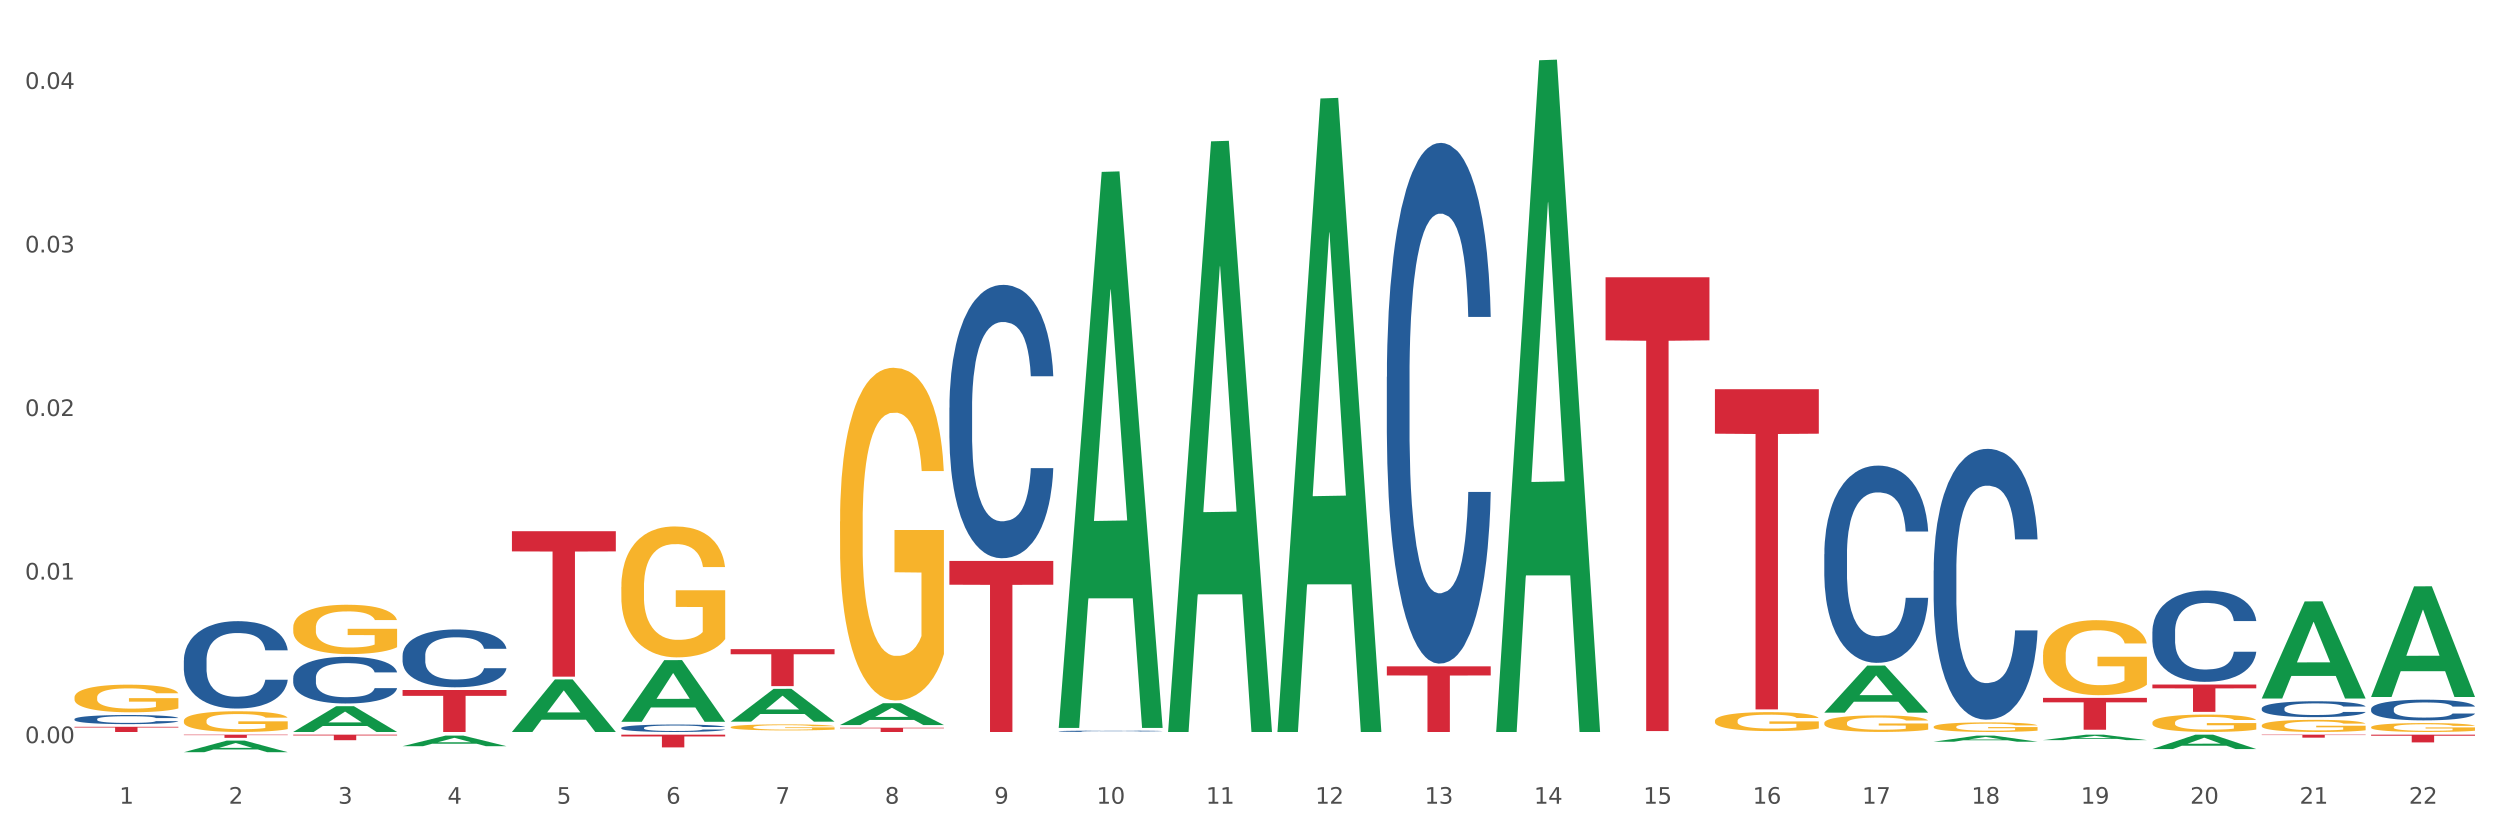 <?xml version="1.0" encoding="utf-8" standalone="no"?>
<!DOCTYPE svg PUBLIC "-//W3C//DTD SVG 1.1//EN"
  "http://www.w3.org/Graphics/SVG/1.1/DTD/svg11.dtd">
<svg xmlns:xlink="http://www.w3.org/1999/xlink" width="1080pt" height="360pt" viewBox="0 0 1080 360" xmlns="http://www.w3.org/2000/svg" version="1.1">
 <rect x="0" y="0" width="1080" height="360" fill="#333333" stroke="none"/>
 <defs>
  <style type="text/css">*{stroke-linejoin: round; stroke-linecap: butt}</style>
 </defs>
 <g id="figure_1">
  <g id="patch_1">
   <path d="M 0 360 
L 1080 360 
L 1080 0 
L 0 0 
z
" style="fill: #ffffff; stroke: #ffffff; stroke-linejoin: miter"/>
  </g>
  <g id="axes_1">
   <g id="matplotlib.axis_1">
    <g id="xtick_1">
     <g id="text_1">
      <!-- 1 -->
      <g style="fill: #4d4d4d" transform="translate(51.562 347.204) scale(0.096 -0.096)">
       <defs>
        <path id="DejaVuSans-31" d="M 794 531 
L 1825 531 
L 1825 4091 
L 703 3866 
L 703 4441 
L 1819 4666 
L 2450 4666 
L 2450 531 
L 3481 531 
L 3481 0 
L 794 0 
L 794 531 
z
" transform="scale(0.016)"/>
       </defs>
       <use xlink:href="#DejaVuSans-31"/>
      </g>
     </g>
    </g>
    <g id="xtick_2">
     <g id="text_2">
      <!-- 2 -->
      <g style="fill: #4d4d4d" transform="translate(98.807 347.204) scale(0.096 -0.096)">
       <defs>
        <path id="DejaVuSans-32" d="M 1228 531 
L 3431 531 
L 3431 0 
L 469 0 
L 469 531 
Q 828 903 1448 1529 
Q 2069 2156 2228 2338 
Q 2531 2678 2651 2914 
Q 2772 3150 2772 3378 
Q 2772 3750 2511 3984 
Q 2250 4219 1831 4219 
Q 1534 4219 1204 4116 
Q 875 4013 500 3803 
L 500 4441 
Q 881 4594 1212 4672 
Q 1544 4750 1819 4750 
Q 2544 4750 2975 4387 
Q 3406 4025 3406 3419 
Q 3406 3131 3298 2873 
Q 3191 2616 2906 2266 
Q 2828 2175 2409 1742 
Q 1991 1309 1228 531 
z
" transform="scale(0.016)"/>
       </defs>
       <use xlink:href="#DejaVuSans-32"/>
      </g>
     </g>
    </g>
    <g id="xtick_3">
     <g id="text_3">
      <!-- 3 -->
      <g style="fill: #4d4d4d" transform="translate(146.052 347.204) scale(0.096 -0.096)">
       <defs>
        <path id="DejaVuSans-33" d="M 2597 2516 
Q 3050 2419 3304 2112 
Q 3559 1806 3559 1356 
Q 3559 666 3084 287 
Q 2609 -91 1734 -91 
Q 1441 -91 1130 -33 
Q 819 25 488 141 
L 488 750 
Q 750 597 1062 519 
Q 1375 441 1716 441 
Q 2309 441 2620 675 
Q 2931 909 2931 1356 
Q 2931 1769 2642 2001 
Q 2353 2234 1838 2234 
L 1294 2234 
L 1294 2753 
L 1863 2753 
Q 2328 2753 2575 2939 
Q 2822 3125 2822 3475 
Q 2822 3834 2567 4026 
Q 2313 4219 1838 4219 
Q 1578 4219 1281 4162 
Q 984 4106 628 3988 
L 628 4550 
Q 988 4650 1302 4700 
Q 1616 4750 1894 4750 
Q 2613 4750 3031 4423 
Q 3450 4097 3450 3541 
Q 3450 3153 3228 2886 
Q 3006 2619 2597 2516 
z
" transform="scale(0.016)"/>
       </defs>
       <use xlink:href="#DejaVuSans-33"/>
      </g>
     </g>
    </g>
    <g id="xtick_4">
     <g id="text_4">
      <!-- 4 -->
      <g style="fill: #4d4d4d" transform="translate(193.297 347.204) scale(0.096 -0.096)">
       <defs>
        <path id="DejaVuSans-34" d="M 2419 4116 
L 825 1625 
L 2419 1625 
L 2419 4116 
z
M 2253 4666 
L 3047 4666 
L 3047 1625 
L 3713 1625 
L 3713 1100 
L 3047 1100 
L 3047 0 
L 2419 0 
L 2419 1100 
L 313 1100 
L 313 1709 
L 2253 4666 
z
" transform="scale(0.016)"/>
       </defs>
       <use xlink:href="#DejaVuSans-34"/>
      </g>
     </g>
    </g>
    <g id="xtick_5">
     <g id="text_5">
      <!-- 5 -->
      <g style="fill: #4d4d4d" transform="translate(240.542 347.204) scale(0.096 -0.096)">
       <defs>
        <path id="DejaVuSans-35" d="M 691 4666 
L 3169 4666 
L 3169 4134 
L 1269 4134 
L 1269 2991 
Q 1406 3038 1543 3061 
Q 1681 3084 1819 3084 
Q 2600 3084 3056 2656 
Q 3513 2228 3513 1497 
Q 3513 744 3044 326 
Q 2575 -91 1722 -91 
Q 1428 -91 1123 -41 
Q 819 9 494 109 
L 494 744 
Q 775 591 1075 516 
Q 1375 441 1709 441 
Q 2250 441 2565 725 
Q 2881 1009 2881 1497 
Q 2881 1984 2565 2268 
Q 2250 2553 1709 2553 
Q 1456 2553 1204 2497 
Q 953 2441 691 2322 
L 691 4666 
z
" transform="scale(0.016)"/>
       </defs>
       <use xlink:href="#DejaVuSans-35"/>
      </g>
     </g>
    </g>
    <g id="xtick_6">
     <g id="text_6">
      <!-- 6 -->
      <g style="fill: #4d4d4d" transform="translate(287.787 347.204) scale(0.096 -0.096)">
       <defs>
        <path id="DejaVuSans-36" d="M 2113 2584 
Q 1688 2584 1439 2293 
Q 1191 2003 1191 1497 
Q 1191 994 1439 701 
Q 1688 409 2113 409 
Q 2538 409 2786 701 
Q 3034 994 3034 1497 
Q 3034 2003 2786 2293 
Q 2538 2584 2113 2584 
z
M 3366 4563 
L 3366 3988 
Q 3128 4100 2886 4159 
Q 2644 4219 2406 4219 
Q 1781 4219 1451 3797 
Q 1122 3375 1075 2522 
Q 1259 2794 1537 2939 
Q 1816 3084 2150 3084 
Q 2853 3084 3261 2657 
Q 3669 2231 3669 1497 
Q 3669 778 3244 343 
Q 2819 -91 2113 -91 
Q 1303 -91 875 529 
Q 447 1150 447 2328 
Q 447 3434 972 4092 
Q 1497 4750 2381 4750 
Q 2619 4750 2861 4703 
Q 3103 4656 3366 4563 
z
" transform="scale(0.016)"/>
       </defs>
       <use xlink:href="#DejaVuSans-36"/>
      </g>
     </g>
    </g>
    <g id="xtick_7">
     <g id="text_7">
      <!-- 7 -->
      <g style="fill: #4d4d4d" transform="translate(335.032 347.204) scale(0.096 -0.096)">
       <defs>
        <path id="DejaVuSans-37" d="M 525 4666 
L 3525 4666 
L 3525 4397 
L 1831 0 
L 1172 0 
L 2766 4134 
L 525 4134 
L 525 4666 
z
" transform="scale(0.016)"/>
       </defs>
       <use xlink:href="#DejaVuSans-37"/>
      </g>
     </g>
    </g>
    <g id="xtick_8">
     <g id="text_8">
      <!-- 8 -->
      <g style="fill: #4d4d4d" transform="translate(382.276 347.204) scale(0.096 -0.096)">
       <defs>
        <path id="DejaVuSans-38" d="M 2034 2216 
Q 1584 2216 1326 1975 
Q 1069 1734 1069 1313 
Q 1069 891 1326 650 
Q 1584 409 2034 409 
Q 2484 409 2743 651 
Q 3003 894 3003 1313 
Q 3003 1734 2745 1975 
Q 2488 2216 2034 2216 
z
M 1403 2484 
Q 997 2584 770 2862 
Q 544 3141 544 3541 
Q 544 4100 942 4425 
Q 1341 4750 2034 4750 
Q 2731 4750 3128 4425 
Q 3525 4100 3525 3541 
Q 3525 3141 3298 2862 
Q 3072 2584 2669 2484 
Q 3125 2378 3379 2068 
Q 3634 1759 3634 1313 
Q 3634 634 3220 271 
Q 2806 -91 2034 -91 
Q 1263 -91 848 271 
Q 434 634 434 1313 
Q 434 1759 690 2068 
Q 947 2378 1403 2484 
z
M 1172 3481 
Q 1172 3119 1398 2916 
Q 1625 2713 2034 2713 
Q 2441 2713 2670 2916 
Q 2900 3119 2900 3481 
Q 2900 3844 2670 4047 
Q 2441 4250 2034 4250 
Q 1625 4250 1398 4047 
Q 1172 3844 1172 3481 
z
" transform="scale(0.016)"/>
       </defs>
       <use xlink:href="#DejaVuSans-38"/>
      </g>
     </g>
    </g>
    <g id="xtick_9">
     <g id="text_9">
      <!-- 9 -->
      <g style="fill: #4d4d4d" transform="translate(429.521 347.204) scale(0.096 -0.096)">
       <defs>
        <path id="DejaVuSans-39" d="M 703 97 
L 703 672 
Q 941 559 1184 500 
Q 1428 441 1663 441 
Q 2288 441 2617 861 
Q 2947 1281 2994 2138 
Q 2813 1869 2534 1725 
Q 2256 1581 1919 1581 
Q 1219 1581 811 2004 
Q 403 2428 403 3163 
Q 403 3881 828 4315 
Q 1253 4750 1959 4750 
Q 2769 4750 3195 4129 
Q 3622 3509 3622 2328 
Q 3622 1225 3098 567 
Q 2575 -91 1691 -91 
Q 1453 -91 1209 -44 
Q 966 3 703 97 
z
M 1959 2075 
Q 2384 2075 2632 2365 
Q 2881 2656 2881 3163 
Q 2881 3666 2632 3958 
Q 2384 4250 1959 4250 
Q 1534 4250 1286 3958 
Q 1038 3666 1038 3163 
Q 1038 2656 1286 2365 
Q 1534 2075 1959 2075 
z
" transform="scale(0.016)"/>
       </defs>
       <use xlink:href="#DejaVuSans-39"/>
      </g>
     </g>
    </g>
    <g id="xtick_10">
     <g id="text_10">
      <!-- 10 -->
      <g style="fill: #4d4d4d" transform="translate(473.712 347.204) scale(0.096 -0.096)">
       <defs>
        <path id="DejaVuSans-30" d="M 2034 4250 
Q 1547 4250 1301 3770 
Q 1056 3291 1056 2328 
Q 1056 1369 1301 889 
Q 1547 409 2034 409 
Q 2525 409 2770 889 
Q 3016 1369 3016 2328 
Q 3016 3291 2770 3770 
Q 2525 4250 2034 4250 
z
M 2034 4750 
Q 2819 4750 3233 4129 
Q 3647 3509 3647 2328 
Q 3647 1150 3233 529 
Q 2819 -91 2034 -91 
Q 1250 -91 836 529 
Q 422 1150 422 2328 
Q 422 3509 836 4129 
Q 1250 4750 2034 4750 
z
" transform="scale(0.016)"/>
       </defs>
       <use xlink:href="#DejaVuSans-31"/>
       <use xlink:href="#DejaVuSans-30" transform="translate(63.623 0)"/>
      </g>
     </g>
    </g>
    <g id="xtick_11">
     <g id="text_11">
      <!-- 11 -->
      <g style="fill: #4d4d4d" transform="translate(520.957 347.204) scale(0.096 -0.096)">
       <use xlink:href="#DejaVuSans-31"/>
       <use xlink:href="#DejaVuSans-31" transform="translate(63.623 0)"/>
      </g>
     </g>
    </g>
    <g id="xtick_12">
     <g id="text_12">
      <!-- 12 -->
      <g style="fill: #4d4d4d" transform="translate(568.202 347.204) scale(0.096 -0.096)">
       <use xlink:href="#DejaVuSans-31"/>
       <use xlink:href="#DejaVuSans-32" transform="translate(63.623 0)"/>
      </g>
     </g>
    </g>
    <g id="xtick_13">
     <g id="text_13">
      <!-- 13 -->
      <g style="fill: #4d4d4d" transform="translate(615.447 347.204) scale(0.096 -0.096)">
       <use xlink:href="#DejaVuSans-31"/>
       <use xlink:href="#DejaVuSans-33" transform="translate(63.623 0)"/>
      </g>
     </g>
    </g>
    <g id="xtick_14">
     <g id="text_14">
      <!-- 14 -->
      <g style="fill: #4d4d4d" transform="translate(662.692 347.204) scale(0.096 -0.096)">
       <use xlink:href="#DejaVuSans-31"/>
       <use xlink:href="#DejaVuSans-34" transform="translate(63.623 0)"/>
      </g>
     </g>
    </g>
    <g id="xtick_15">
     <g id="text_15">
      <!-- 15 -->
      <g style="fill: #4d4d4d" transform="translate(709.937 347.204) scale(0.096 -0.096)">
       <use xlink:href="#DejaVuSans-31"/>
       <use xlink:href="#DejaVuSans-35" transform="translate(63.623 0)"/>
      </g>
     </g>
    </g>
    <g id="xtick_16">
     <g id="text_16">
      <!-- 16 -->
      <g style="fill: #4d4d4d" transform="translate(757.181 347.204) scale(0.096 -0.096)">
       <use xlink:href="#DejaVuSans-31"/>
       <use xlink:href="#DejaVuSans-36" transform="translate(63.623 0)"/>
      </g>
     </g>
    </g>
    <g id="xtick_17">
     <g id="text_17">
      <!-- 17 -->
      <g style="fill: #4d4d4d" transform="translate(804.426 347.204) scale(0.096 -0.096)">
       <use xlink:href="#DejaVuSans-31"/>
       <use xlink:href="#DejaVuSans-37" transform="translate(63.623 0)"/>
      </g>
     </g>
    </g>
    <g id="xtick_18">
     <g id="text_18">
      <!-- 18 -->
      <g style="fill: #4d4d4d" transform="translate(851.671 347.204) scale(0.096 -0.096)">
       <use xlink:href="#DejaVuSans-31"/>
       <use xlink:href="#DejaVuSans-38" transform="translate(63.623 0)"/>
      </g>
     </g>
    </g>
    <g id="xtick_19">
     <g id="text_19">
      <!-- 19 -->
      <g style="fill: #4d4d4d" transform="translate(898.916 347.204) scale(0.096 -0.096)">
       <use xlink:href="#DejaVuSans-31"/>
       <use xlink:href="#DejaVuSans-39" transform="translate(63.623 0)"/>
      </g>
     </g>
    </g>
    <g id="xtick_20">
     <g id="text_20">
      <!-- 20 -->
      <g style="fill: #4d4d4d" transform="translate(946.161 347.204) scale(0.096 -0.096)">
       <use xlink:href="#DejaVuSans-32"/>
       <use xlink:href="#DejaVuSans-30" transform="translate(63.623 0)"/>
      </g>
     </g>
    </g>
    <g id="xtick_21">
     <g id="text_21">
      <!-- 21 -->
      <g style="fill: #4d4d4d" transform="translate(993.406 347.204) scale(0.096 -0.096)">
       <use xlink:href="#DejaVuSans-32"/>
       <use xlink:href="#DejaVuSans-31" transform="translate(63.623 0)"/>
      </g>
     </g>
    </g>
    <g id="xtick_22">
     <g id="text_22">
      <!-- 22 -->
      <g style="fill: #4d4d4d" transform="translate(1040.651 347.204) scale(0.096 -0.096)">
       <use xlink:href="#DejaVuSans-32"/>
       <use xlink:href="#DejaVuSans-32" transform="translate(63.623 0)"/>
      </g>
     </g>
    </g>
    <g id="xtick_23"/>
    <g id="xtick_24"/>
    <g id="xtick_25"/>
    <g id="xtick_26"/>
    <g id="xtick_27"/>
    <g id="xtick_28"/>
    <g id="xtick_29"/>
    <g id="xtick_30"/>
    <g id="xtick_31"/>
    <g id="xtick_32"/>
    <g id="xtick_33"/>
    <g id="xtick_34"/>
    <g id="xtick_35"/>
    <g id="xtick_36"/>
    <g id="xtick_37"/>
    <g id="xtick_38"/>
    <g id="xtick_39"/>
    <g id="xtick_40"/>
    <g id="xtick_41"/>
    <g id="xtick_42"/>
    <g id="xtick_43"/>
   </g>
   <g id="matplotlib.axis_2">
    <g id="ytick_1">
     <g id="text_23">
      <!-- 0.00 -->
      <g style="fill: #4d4d4d" transform="translate(10.8 321.028) scale(0.096 -0.096)">
       <defs>
        <path id="DejaVuSans-2e" d="M 684 794 
L 1344 794 
L 1344 0 
L 684 0 
L 684 794 
z
" transform="scale(0.016)"/>
       </defs>
       <use xlink:href="#DejaVuSans-30"/>
       <use xlink:href="#DejaVuSans-2e" transform="translate(63.623 0)"/>
       <use xlink:href="#DejaVuSans-30" transform="translate(95.41 0)"/>
       <use xlink:href="#DejaVuSans-30" transform="translate(159.033 0)"/>
      </g>
     </g>
    </g>
    <g id="ytick_2">
     <g id="text_24">
      <!-- 0.01 -->
      <g style="fill: #4d4d4d" transform="translate(10.8 250.371) scale(0.096 -0.096)">
       <use xlink:href="#DejaVuSans-30"/>
       <use xlink:href="#DejaVuSans-2e" transform="translate(63.623 0)"/>
       <use xlink:href="#DejaVuSans-30" transform="translate(95.41 0)"/>
       <use xlink:href="#DejaVuSans-31" transform="translate(159.033 0)"/>
      </g>
     </g>
    </g>
    <g id="ytick_3">
     <g id="text_25">
      <!-- 0.02 -->
      <g style="fill: #4d4d4d" transform="translate(10.8 179.714) scale(0.096 -0.096)">
       <use xlink:href="#DejaVuSans-30"/>
       <use xlink:href="#DejaVuSans-2e" transform="translate(63.623 0)"/>
       <use xlink:href="#DejaVuSans-30" transform="translate(95.41 0)"/>
       <use xlink:href="#DejaVuSans-32" transform="translate(159.033 0)"/>
      </g>
     </g>
    </g>
    <g id="ytick_4">
     <g id="text_26">
      <!-- 0.03 -->
      <g style="fill: #4d4d4d" transform="translate(10.8 109.057) scale(0.096 -0.096)">
       <use xlink:href="#DejaVuSans-30"/>
       <use xlink:href="#DejaVuSans-2e" transform="translate(63.623 0)"/>
       <use xlink:href="#DejaVuSans-30" transform="translate(95.41 0)"/>
       <use xlink:href="#DejaVuSans-33" transform="translate(159.033 0)"/>
      </g>
     </g>
    </g>
    <g id="ytick_5">
     <g id="text_27">
      <!-- 0.04 -->
      <g style="fill: #4d4d4d" transform="translate(10.8 38.4) scale(0.096 -0.096)">
       <use xlink:href="#DejaVuSans-30"/>
       <use xlink:href="#DejaVuSans-2e" transform="translate(63.623 0)"/>
       <use xlink:href="#DejaVuSans-30" transform="translate(95.41 0)"/>
       <use xlink:href="#DejaVuSans-34" transform="translate(159.033 0)"/>
      </g>
     </g>
    </g>
    <g id="ytick_6"/>
    <g id="ytick_7"/>
    <g id="ytick_8"/>
    <g id="ytick_9"/>
   </g>
   <g id="PolyCollection_1">
    <path d="M 929.828 312.171 
L 929.881 312.164 
L 929.881 311.917 
L 929.987 311.705 
L 930.516 311.19 
L 931.311 310.764 
L 931.894 310.538 
L 932.477 310.353 
L 933.166 310.167 
L 934.014 309.975 
L 935.551 309.694 
L 936.504 309.55 
L 937.67 309.399 
L 939.79 309.179 
L 941.326 309.055 
L 942.916 308.952 
L 945.513 308.829 
L 947.208 308.774 
L 949.01 308.733 
L 951.183 308.705 
L 952.825 308.699 
L 956.429 308.719 
L 959.502 308.781 
L 960.986 308.829 
L 962.893 308.911 
L 963.9 308.966 
L 965.543 309.076 
L 967.239 309.22 
L 968.404 309.344 
L 970.153 309.577 
L 971.478 309.81 
L 972.697 310.099 
L 973.333 310.298 
L 973.809 310.483 
L 974.233 310.696 
L 974.657 311.032 
L 965.119 311.032 
L 964.748 310.792 
L 964.165 310.565 
L 963.317 310.346 
L 962.576 310.208 
L 961.304 310.037 
L 960.138 309.927 
L 958.919 309.845 
L 957.435 309.776 
L 956.27 309.742 
L 954.627 309.714 
L 951.395 309.721 
L 949.222 309.776 
L 947.738 309.845 
L 946.784 309.906 
L 945.937 309.975 
L 944.983 310.071 
L 943.87 310.215 
L 943.075 310.346 
L 942.28 310.51 
L 941.644 310.675 
L 941.062 310.867 
L 940.585 311.073 
L 940.214 311.286 
L 939.896 311.547 
L 939.631 311.979 
L 939.631 312.919 
L 939.737 313.132 
L 940.002 313.414 
L 940.32 313.626 
L 940.85 313.88 
L 941.326 314.052 
L 942.227 314.299 
L 943.234 314.505 
L 944.029 314.635 
L 944.824 314.745 
L 946.202 314.896 
L 947.738 315.02 
L 949.063 315.095 
L 950.865 315.164 
L 952.083 315.191 
L 953.143 315.205 
L 955.74 315.205 
L 957.594 315.184 
L 959.661 315.136 
L 961.251 315.075 
L 962.576 314.999 
L 964.059 314.876 
L 965.013 314.759 
L 965.013 313.324 
L 953.355 313.318 
L 953.355 312.364 
L 974.71 312.364 
L 974.71 315.164 
L 973.809 315.308 
L 972.803 315.438 
L 971.743 315.555 
L 970.153 315.699 
L 968.245 315.836 
L 966.55 315.932 
L 964.748 316.015 
L 962.629 316.09 
L 959.873 316.159 
L 958.177 316.186 
L 956.058 316.207 
L 953.567 316.214 
L 951.395 316.2 
L 949.275 316.166 
L 947.049 316.104 
L 944.877 316.015 
L 943.234 315.926 
L 941.591 315.816 
L 939.843 315.672 
L 938.465 315.534 
L 937.405 315.411 
L 936.239 315.253 
L 934.968 315.047 
L 934.014 314.862 
L 933.166 314.67 
L 932.265 314.423 
L 931.629 314.21 
L 930.993 313.942 
L 930.622 313.743 
L 930.199 313.434 
L 929.881 313.002 
L 929.828 312.171 
z
" clip-path="url(#p611ecda5a5)" style="fill: #f7b32b"/>
    <path d="M 457.379 315.893 
L 457.432 315.892 
L 457.432 315.877 
L 457.591 315.857 
L 458.175 315.82 
L 458.917 315.792 
L 460.191 315.759 
L 460.88 315.745 
L 461.782 315.729 
L 463.639 315.704 
L 465.761 315.683 
L 467.247 315.671 
L 468.361 315.664 
L 470.854 315.651 
L 472.287 315.645 
L 473.772 315.64 
L 475.045 315.637 
L 477.168 315.633 
L 478.865 315.631 
L 480.828 315.631 
L 482.473 315.631 
L 484.648 315.634 
L 487.831 315.64 
L 489.051 315.644 
L 490.696 315.65 
L 492.394 315.659 
L 493.773 315.667 
L 495.365 315.679 
L 497.009 315.695 
L 498.601 315.716 
L 499.715 315.734 
L 500.617 315.754 
L 501.413 315.778 
L 501.996 315.804 
L 502.262 315.826 
L 492.553 315.826 
L 492.288 315.806 
L 491.757 315.785 
L 491.227 315.77 
L 490.643 315.759 
L 489.741 315.745 
L 488.945 315.737 
L 487.619 315.727 
L 486.399 315.72 
L 485.391 315.717 
L 484.171 315.713 
L 481.571 315.71 
L 479.714 315.71 
L 478.547 315.711 
L 477.114 315.714 
L 475.894 315.718 
L 474.462 315.724 
L 473.348 315.731 
L 472.234 315.74 
L 471.597 315.746 
L 470.642 315.758 
L 470.005 315.768 
L 469.157 315.784 
L 468.679 315.796 
L 467.83 315.826 
L 467.459 315.849 
L 467.3 315.864 
L 467.194 315.881 
L 467.194 315.964 
L 467.512 316.001 
L 467.777 316.017 
L 468.202 316.036 
L 468.997 316.059 
L 470.165 316.082 
L 471.385 316.098 
L 472.393 316.108 
L 473.348 316.116 
L 474.303 316.122 
L 475.47 316.127 
L 476.425 316.13 
L 477.857 316.133 
L 479.555 316.135 
L 480.881 316.135 
L 483.587 316.132 
L 484.807 316.13 
L 485.974 316.126 
L 487.248 316.12 
L 488.256 316.114 
L 488.839 316.109 
L 489.794 316.099 
L 490.537 316.088 
L 491.173 316.076 
L 491.598 316.065 
L 492.075 316.049 
L 492.447 316.031 
L 492.553 316.022 
L 502.262 316.022 
L 502.049 316.041 
L 501.678 316.059 
L 500.935 316.084 
L 500.352 316.099 
L 499.45 316.116 
L 498.495 316.131 
L 497.168 316.148 
L 495.948 316.16 
L 494.675 316.171 
L 493.296 316.18 
L 490.802 316.194 
L 489.9 316.197 
L 487.99 316.204 
L 486.505 316.207 
L 484.33 316.211 
L 482.101 316.213 
L 479.767 316.214 
L 477.698 316.213 
L 475.417 316.21 
L 473.984 316.206 
L 472.393 316.202 
L 470.536 316.194 
L 468.785 316.185 
L 467.141 316.174 
L 465.602 316.162 
L 464.17 316.148 
L 462.313 316.125 
L 460.933 316.103 
L 459.925 316.082 
L 459.236 316.065 
L 458.546 316.042 
L 458.175 316.027 
L 457.591 315.99 
L 457.379 315.955 
L 457.379 315.893 
z
" clip-path="url(#p611ecda5a5)" style="fill: #255c99"/>
    <path d="M 977.072 313.397 
L 977.125 313.392 
L 977.125 313.22 
L 977.231 313.072 
L 977.761 312.713 
L 978.556 312.417 
L 979.139 312.259 
L 979.722 312.13 
L 980.411 312.001 
L 981.259 311.867 
L 982.795 311.671 
L 983.749 311.571 
L 984.915 311.465 
L 987.035 311.312 
L 988.571 311.226 
L 990.161 311.155 
L 992.758 311.068 
L 994.453 311.03 
L 996.255 311.001 
L 998.428 310.982 
L 1000.07 310.978 
L 1003.674 310.992 
L 1006.747 311.035 
L 1008.231 311.068 
L 1010.138 311.126 
L 1011.145 311.164 
L 1012.788 311.241 
L 1014.484 311.341 
L 1015.649 311.427 
L 1017.398 311.59 
L 1018.723 311.752 
L 1019.942 311.953 
L 1020.577 312.092 
L 1021.054 312.221 
L 1021.478 312.369 
L 1021.902 312.603 
L 1012.364 312.603 
L 1011.993 312.436 
L 1011.41 312.278 
L 1010.562 312.125 
L 1009.82 312.03 
L 1008.549 311.91 
L 1007.383 311.834 
L 1006.164 311.776 
L 1004.68 311.728 
L 1003.515 311.704 
L 1001.872 311.685 
L 998.639 311.69 
L 996.467 311.728 
L 994.983 311.776 
L 994.029 311.819 
L 993.181 311.867 
L 992.228 311.934 
L 991.115 312.034 
L 990.32 312.125 
L 989.525 312.24 
L 988.889 312.355 
L 988.306 312.489 
L 987.829 312.632 
L 987.459 312.78 
L 987.141 312.962 
L 986.876 313.263 
L 986.876 313.918 
L 986.982 314.067 
L 987.247 314.263 
L 987.565 314.411 
L 988.094 314.588 
L 988.571 314.708 
L 989.472 314.88 
L 990.479 315.023 
L 991.274 315.114 
L 992.069 315.191 
L 993.446 315.296 
L 994.983 315.382 
L 996.308 315.434 
L 998.11 315.482 
L 999.328 315.501 
L 1000.388 315.511 
L 1002.985 315.511 
L 1004.839 315.497 
L 1006.906 315.463 
L 1008.496 315.42 
L 1009.82 315.367 
L 1011.304 315.281 
L 1012.258 315.2 
L 1012.258 314.201 
L 1000.6 314.196 
L 1000.6 313.531 
L 1021.955 313.531 
L 1021.955 315.482 
L 1021.054 315.583 
L 1020.047 315.673 
L 1018.988 315.755 
L 1017.398 315.855 
L 1015.49 315.951 
L 1013.795 316.018 
L 1011.993 316.075 
L 1009.873 316.128 
L 1007.118 316.176 
L 1005.422 316.195 
L 1003.303 316.209 
L 1000.812 316.214 
L 998.639 316.204 
L 996.52 316.18 
L 994.294 316.137 
L 992.122 316.075 
L 990.479 316.013 
L 988.836 315.936 
L 987.088 315.836 
L 985.71 315.74 
L 984.65 315.654 
L 983.484 315.544 
L 982.213 315.401 
L 981.259 315.272 
L 980.411 315.138 
L 979.51 314.966 
L 978.874 314.818 
L 978.238 314.631 
L 977.867 314.492 
L 977.443 314.277 
L 977.125 313.976 
L 977.072 313.397 
z
" clip-path="url(#p611ecda5a5)" style="fill: #f7b32b"/>
    <path d="M 1024.317 314.145 
L 1024.37 314.142 
L 1024.37 314.015 
L 1024.476 313.906 
L 1025.006 313.643 
L 1025.801 313.425 
L 1026.384 313.309 
L 1026.967 313.214 
L 1027.656 313.119 
L 1028.504 313.021 
L 1030.04 312.877 
L 1030.994 312.803 
L 1032.16 312.726 
L 1034.28 312.614 
L 1035.816 312.55 
L 1037.406 312.498 
L 1040.002 312.434 
L 1041.698 312.406 
L 1043.5 312.385 
L 1045.672 312.371 
L 1047.315 312.368 
L 1050.918 312.378 
L 1053.992 312.41 
L 1055.476 312.434 
L 1057.383 312.477 
L 1058.39 312.505 
L 1060.033 312.561 
L 1061.728 312.635 
L 1062.894 312.698 
L 1064.643 312.817 
L 1065.968 312.937 
L 1067.186 313.084 
L 1067.822 313.186 
L 1068.299 313.281 
L 1068.723 313.39 
L 1069.147 313.562 
L 1059.609 313.562 
L 1059.238 313.439 
L 1058.655 313.323 
L 1057.807 313.211 
L 1057.065 313.14 
L 1055.793 313.053 
L 1054.628 312.996 
L 1053.409 312.954 
L 1051.925 312.919 
L 1050.759 312.902 
L 1049.117 312.888 
L 1045.884 312.891 
L 1043.712 312.919 
L 1042.228 312.954 
L 1041.274 312.986 
L 1040.426 313.021 
L 1039.473 313.07 
L 1038.36 313.144 
L 1037.565 313.211 
L 1036.77 313.295 
L 1036.134 313.379 
L 1035.551 313.478 
L 1035.074 313.583 
L 1034.703 313.692 
L 1034.385 313.825 
L 1034.121 314.047 
L 1034.121 314.528 
L 1034.227 314.637 
L 1034.491 314.781 
L 1034.809 314.89 
L 1035.339 315.02 
L 1035.816 315.107 
L 1036.717 315.234 
L 1037.724 315.339 
L 1038.519 315.406 
L 1039.314 315.462 
L 1040.691 315.539 
L 1042.228 315.603 
L 1043.553 315.641 
L 1045.354 315.676 
L 1046.573 315.69 
L 1047.633 315.698 
L 1050.23 315.698 
L 1052.084 315.687 
L 1054.151 315.662 
L 1055.741 315.631 
L 1057.065 315.592 
L 1058.549 315.529 
L 1059.503 315.469 
L 1059.503 314.735 
L 1047.845 314.732 
L 1047.845 314.243 
L 1069.2 314.243 
L 1069.2 315.676 
L 1068.299 315.75 
L 1067.292 315.817 
L 1066.233 315.877 
L 1064.643 315.95 
L 1062.735 316.021 
L 1061.04 316.07 
L 1059.238 316.112 
L 1057.118 316.151 
L 1054.363 316.186 
L 1052.667 316.2 
L 1050.547 316.21 
L 1048.057 316.214 
L 1045.884 316.207 
L 1043.765 316.189 
L 1041.539 316.158 
L 1039.367 316.112 
L 1037.724 316.066 
L 1036.081 316.01 
L 1034.333 315.936 
L 1032.955 315.866 
L 1031.895 315.803 
L 1030.729 315.722 
L 1029.457 315.617 
L 1028.504 315.522 
L 1027.656 315.424 
L 1026.755 315.297 
L 1026.119 315.188 
L 1025.483 315.051 
L 1025.112 314.949 
L 1024.688 314.791 
L 1024.37 314.57 
L 1024.317 314.145 
z
" clip-path="url(#p611ecda5a5)" style="fill: #f7b32b"/>
    <path d="M 835.338 313.988 
L 835.391 313.984 
L 835.391 313.848 
L 835.497 313.73 
L 836.027 313.447 
L 836.822 313.213 
L 837.404 313.088 
L 837.987 312.986 
L 838.676 312.884 
L 839.524 312.778 
L 841.061 312.623 
L 842.015 312.544 
L 843.18 312.46 
L 845.3 312.34 
L 846.837 312.271 
L 848.426 312.215 
L 851.023 312.147 
L 852.719 312.117 
L 854.52 312.094 
L 856.693 312.079 
L 858.336 312.075 
L 861.939 312.086 
L 865.012 312.12 
L 866.496 312.147 
L 868.404 312.192 
L 869.411 312.222 
L 871.053 312.283 
L 872.749 312.362 
L 873.915 312.43 
L 875.663 312.559 
L 876.988 312.687 
L 878.207 312.846 
L 878.843 312.956 
L 879.32 313.058 
L 879.744 313.175 
L 880.168 313.36 
L 870.629 313.36 
L 870.258 313.228 
L 869.675 313.103 
L 868.828 312.982 
L 868.086 312.906 
L 866.814 312.812 
L 865.648 312.752 
L 864.429 312.706 
L 862.946 312.668 
L 861.78 312.649 
L 860.137 312.634 
L 856.905 312.638 
L 854.732 312.668 
L 853.249 312.706 
L 852.295 312.74 
L 851.447 312.778 
L 850.493 312.831 
L 849.38 312.91 
L 848.585 312.982 
L 847.791 313.073 
L 847.155 313.164 
L 846.572 313.269 
L 846.095 313.383 
L 845.724 313.5 
L 845.406 313.644 
L 845.141 313.882 
L 845.141 314.4 
L 845.247 314.517 
L 845.512 314.672 
L 845.83 314.789 
L 846.36 314.929 
L 846.837 315.023 
L 847.738 315.159 
L 848.744 315.273 
L 849.539 315.344 
L 850.334 315.405 
L 851.712 315.488 
L 853.249 315.556 
L 854.573 315.598 
L 856.375 315.636 
L 857.594 315.651 
L 858.654 315.658 
L 861.25 315.658 
L 863.105 315.647 
L 865.171 315.62 
L 866.761 315.586 
L 868.086 315.545 
L 869.569 315.477 
L 870.523 315.413 
L 870.523 314.623 
L 858.865 314.619 
L 858.865 314.093 
L 880.221 314.093 
L 880.221 315.636 
L 879.32 315.715 
L 878.313 315.787 
L 877.253 315.851 
L 875.663 315.93 
L 873.756 316.006 
L 872.06 316.059 
L 870.258 316.104 
L 868.139 316.146 
L 865.383 316.184 
L 863.688 316.199 
L 861.568 316.21 
L 859.077 316.214 
L 856.905 316.206 
L 854.785 316.187 
L 852.56 316.153 
L 850.387 316.104 
L 848.744 316.055 
L 847.102 315.995 
L 845.353 315.915 
L 843.975 315.84 
L 842.915 315.772 
L 841.75 315.685 
L 840.478 315.571 
L 839.524 315.469 
L 838.676 315.363 
L 837.775 315.227 
L 837.14 315.11 
L 836.504 314.963 
L 836.133 314.853 
L 835.709 314.683 
L 835.391 314.445 
L 835.338 313.988 
z
" clip-path="url(#p611ecda5a5)" style="fill: #f7b32b"/>
    <path d="M 882.583 282.885 
L 882.636 282.855 
L 882.636 281.789 
L 882.742 280.872 
L 883.272 278.652 
L 884.066 276.817 
L 884.649 275.84 
L 885.232 275.04 
L 885.921 274.241 
L 886.769 273.412 
L 888.306 272.199 
L 889.26 271.577 
L 890.425 270.926 
L 892.545 269.979 
L 894.082 269.446 
L 895.671 269.002 
L 898.268 268.469 
L 899.964 268.232 
L 901.765 268.055 
L 903.938 267.936 
L 905.58 267.907 
L 909.184 267.996 
L 912.257 268.262 
L 913.741 268.469 
L 915.649 268.824 
L 916.655 269.061 
L 918.298 269.535 
L 919.994 270.156 
L 921.16 270.689 
L 922.908 271.696 
L 924.233 272.702 
L 925.452 273.945 
L 926.088 274.804 
L 926.565 275.603 
L 926.988 276.521 
L 927.412 277.971 
L 917.874 277.971 
L 917.503 276.935 
L 916.92 275.958 
L 916.072 275.011 
L 915.331 274.419 
L 914.059 273.679 
L 912.893 273.205 
L 911.674 272.85 
L 910.191 272.554 
L 909.025 272.406 
L 907.382 272.288 
L 904.15 272.317 
L 901.977 272.554 
L 900.493 272.85 
L 899.54 273.116 
L 898.692 273.412 
L 897.738 273.827 
L 896.625 274.448 
L 895.83 275.011 
L 895.035 275.721 
L 894.4 276.432 
L 893.817 277.261 
L 893.34 278.149 
L 892.969 279.066 
L 892.651 280.191 
L 892.386 282.056 
L 892.386 286.111 
L 892.492 287.029 
L 892.757 288.242 
L 893.075 289.16 
L 893.605 290.255 
L 894.082 290.995 
L 894.982 292.061 
L 895.989 292.949 
L 896.784 293.511 
L 897.579 293.985 
L 898.957 294.636 
L 900.493 295.169 
L 901.818 295.494 
L 903.62 295.79 
L 904.839 295.909 
L 905.898 295.968 
L 908.495 295.968 
L 910.35 295.879 
L 912.416 295.672 
L 914.006 295.406 
L 915.331 295.08 
L 916.814 294.547 
L 917.768 294.044 
L 917.768 287.857 
L 906.11 287.828 
L 906.11 283.713 
L 927.465 283.713 
L 927.465 295.79 
L 926.565 296.412 
L 925.558 296.974 
L 924.498 297.478 
L 922.908 298.099 
L 921.001 298.691 
L 919.305 299.106 
L 917.503 299.461 
L 915.384 299.786 
L 912.628 300.082 
L 910.932 300.201 
L 908.813 300.29 
L 906.322 300.319 
L 904.15 300.26 
L 902.03 300.112 
L 899.805 299.846 
L 897.632 299.461 
L 895.989 299.076 
L 894.347 298.602 
L 892.598 297.981 
L 891.22 297.389 
L 890.16 296.856 
L 888.995 296.175 
L 887.723 295.287 
L 886.769 294.488 
L 885.921 293.659 
L 885.02 292.594 
L 884.384 291.676 
L 883.749 290.522 
L 883.378 289.663 
L 882.954 288.331 
L 882.636 286.466 
L 882.583 282.885 
z
" clip-path="url(#p611ecda5a5)" style="fill: #f7b32b"/>
    <path d="M 788.093 312.349 
L 788.146 312.343 
L 788.146 312.108 
L 788.252 311.905 
L 788.782 311.415 
L 789.577 311.009 
L 790.16 310.794 
L 790.743 310.617 
L 791.431 310.441 
L 792.279 310.258 
L 793.816 309.99 
L 794.77 309.853 
L 795.936 309.709 
L 798.055 309.5 
L 799.592 309.382 
L 801.182 309.284 
L 803.778 309.166 
L 805.474 309.114 
L 807.275 309.075 
L 809.448 309.049 
L 811.091 309.042 
L 814.694 309.062 
L 817.767 309.121 
L 819.251 309.166 
L 821.159 309.245 
L 822.166 309.297 
L 823.808 309.402 
L 825.504 309.539 
L 826.67 309.657 
L 828.418 309.879 
L 829.743 310.101 
L 830.962 310.375 
L 831.598 310.565 
L 832.075 310.742 
L 832.499 310.944 
L 832.923 311.264 
L 823.384 311.264 
L 823.013 311.036 
L 822.431 310.82 
L 821.583 310.611 
L 820.841 310.48 
L 819.569 310.317 
L 818.403 310.212 
L 817.185 310.134 
L 815.701 310.068 
L 814.535 310.036 
L 812.892 310.009 
L 809.66 310.016 
L 807.487 310.068 
L 806.004 310.134 
L 805.05 310.192 
L 804.202 310.258 
L 803.248 310.349 
L 802.135 310.487 
L 801.341 310.611 
L 800.546 310.768 
L 799.91 310.925 
L 799.327 311.108 
L 798.85 311.304 
L 798.479 311.506 
L 798.161 311.755 
L 797.896 312.166 
L 797.896 313.062 
L 798.002 313.264 
L 798.267 313.532 
L 798.585 313.735 
L 799.115 313.977 
L 799.592 314.14 
L 800.493 314.376 
L 801.499 314.572 
L 802.294 314.696 
L 803.089 314.8 
L 804.467 314.944 
L 806.004 315.062 
L 807.328 315.134 
L 809.13 315.199 
L 810.349 315.225 
L 811.409 315.238 
L 814.005 315.238 
L 815.86 315.219 
L 817.926 315.173 
L 819.516 315.114 
L 820.841 315.042 
L 822.325 314.925 
L 823.278 314.814 
L 823.278 313.447 
L 811.621 313.441 
L 811.621 312.532 
L 832.976 312.532 
L 832.976 315.199 
L 832.075 315.336 
L 831.068 315.461 
L 830.008 315.572 
L 828.418 315.709 
L 826.511 315.84 
L 824.815 315.931 
L 823.013 316.01 
L 820.894 316.082 
L 818.138 316.147 
L 816.443 316.173 
L 814.323 316.193 
L 811.833 316.199 
L 809.66 316.186 
L 807.54 316.153 
L 805.315 316.095 
L 803.142 316.01 
L 801.499 315.925 
L 799.857 315.82 
L 798.108 315.683 
L 796.73 315.552 
L 795.671 315.434 
L 794.505 315.284 
L 793.233 315.088 
L 792.279 314.912 
L 791.431 314.729 
L 790.531 314.493 
L 789.895 314.291 
L 789.259 314.036 
L 788.888 313.846 
L 788.464 313.552 
L 788.146 313.14 
L 788.093 312.349 
z
" clip-path="url(#p611ecda5a5)" style="fill: #f7b32b"/>
    <path d="M 929.828 323.578 
L 929.874 323.572 
L 948.382 317.386 
L 956.063 317.38 
L 974.71 323.59 
L 965.826 323.59 
L 961.801 322.144 
L 942.691 322.144 
L 942.552 322.167 
L 938.665 323.59 
L 929.828 323.59 
L 929.828 323.578 
L 945.097 321.281 
L 959.395 321.275 
L 952.315 318.704 
L 952.223 318.692 
L 952.13 318.71 
L 945.051 321.275 
L 945.097 321.281 
L 929.828 323.578 
z
" clip-path="url(#p611ecda5a5)" style="fill: #109648"/>
    <path d="M 551.869 315.699 
L 551.915 315.442 
L 570.423 42.536 
L 578.104 42.278 
L 596.751 316.214 
L 587.867 316.214 
L 583.842 252.424 
L 564.732 252.424 
L 564.593 253.453 
L 560.706 316.214 
L 551.869 316.214 
L 551.869 315.699 
L 567.138 214.356 
L 581.436 214.099 
L 574.356 100.666 
L 574.264 100.152 
L 574.171 100.924 
L 567.092 214.099 
L 567.138 214.356 
L 551.869 315.699 
z
" clip-path="url(#p611ecda5a5)" style="fill: #109648"/>
    <path d="M 646.358 315.668 
L 646.405 315.396 
L 664.913 26.032 
L 672.594 25.759 
L 691.241 316.214 
L 682.357 316.214 
L 678.331 248.578 
L 659.222 248.578 
L 659.083 249.668 
L 655.196 316.214 
L 646.358 316.214 
L 646.358 315.668 
L 661.628 208.214 
L 675.925 207.941 
L 668.846 87.669 
L 668.753 87.123 
L 668.661 87.941 
L 661.581 207.941 
L 661.628 208.214 
L 646.358 315.668 
z
" clip-path="url(#p611ecda5a5)" style="fill: #109648"/>
    <path d="M 1024.317 306.276 
L 1024.37 306.267 
L 1024.37 306.039 
L 1024.53 305.728 
L 1025.113 305.157 
L 1025.856 304.724 
L 1027.129 304.217 
L 1027.819 304.005 
L 1028.721 303.768 
L 1030.578 303.384 
L 1032.7 303.057 
L 1034.185 302.877 
L 1035.299 302.763 
L 1037.793 302.559 
L 1039.225 302.469 
L 1040.711 302.396 
L 1041.984 302.347 
L 1044.106 302.289 
L 1045.804 302.265 
L 1047.767 302.257 
L 1049.411 302.265 
L 1051.586 302.298 
L 1054.77 302.396 
L 1055.99 302.453 
L 1057.634 302.551 
L 1059.332 302.681 
L 1060.712 302.812 
L 1062.303 303 
L 1063.948 303.245 
L 1065.539 303.555 
L 1066.653 303.841 
L 1067.555 304.144 
L 1068.351 304.511 
L 1068.935 304.911 
L 1069.2 305.246 
L 1059.491 305.246 
L 1059.226 304.944 
L 1058.696 304.617 
L 1058.165 304.397 
L 1057.581 304.217 
L 1056.68 304.013 
L 1055.884 303.882 
L 1054.557 303.727 
L 1053.337 303.629 
L 1052.329 303.572 
L 1051.109 303.523 
L 1048.509 303.474 
L 1046.653 303.474 
L 1045.485 303.49 
L 1044.053 303.531 
L 1042.833 303.588 
L 1041.4 303.686 
L 1040.286 303.792 
L 1039.172 303.931 
L 1038.536 304.029 
L 1037.581 304.209 
L 1036.944 304.356 
L 1036.095 304.609 
L 1035.618 304.789 
L 1034.769 305.255 
L 1034.397 305.598 
L 1034.238 305.835 
L 1034.132 306.096 
L 1034.132 307.37 
L 1034.45 307.942 
L 1034.716 308.187 
L 1035.14 308.465 
L 1035.936 308.824 
L 1037.103 309.175 
L 1038.323 309.429 
L 1039.331 309.584 
L 1040.286 309.698 
L 1041.241 309.788 
L 1042.408 309.87 
L 1043.363 309.919 
L 1044.796 309.968 
L 1046.493 309.992 
L 1047.82 309.992 
L 1050.525 309.951 
L 1051.746 309.911 
L 1052.913 309.853 
L 1054.186 309.764 
L 1055.194 309.666 
L 1055.778 309.592 
L 1056.733 309.437 
L 1057.475 309.273 
L 1058.112 309.086 
L 1058.536 308.922 
L 1059.014 308.677 
L 1059.385 308.399 
L 1059.491 308.252 
L 1069.2 308.252 
L 1068.988 308.546 
L 1068.616 308.832 
L 1067.874 309.216 
L 1067.29 309.437 
L 1066.388 309.706 
L 1065.433 309.935 
L 1064.107 310.188 
L 1062.887 310.376 
L 1061.613 310.54 
L 1060.234 310.687 
L 1057.741 310.891 
L 1056.839 310.948 
L 1054.929 311.046 
L 1053.443 311.103 
L 1051.268 311.16 
L 1049.04 311.193 
L 1046.706 311.201 
L 1044.637 311.185 
L 1042.355 311.136 
L 1040.923 311.087 
L 1039.331 311.013 
L 1037.474 310.899 
L 1035.724 310.76 
L 1034.079 310.597 
L 1032.541 310.409 
L 1031.108 310.197 
L 1029.251 309.845 
L 1027.872 309.502 
L 1026.864 309.184 
L 1026.174 308.914 
L 1025.485 308.571 
L 1025.113 308.334 
L 1024.53 307.762 
L 1024.317 307.231 
L 1024.317 306.276 
z
" clip-path="url(#p611ecda5a5)" style="fill: #255c99"/>
    <path d="M 977.072 306.027 
L 977.126 306.02 
L 977.126 305.845 
L 977.285 305.606 
L 977.868 305.167 
L 978.611 304.834 
L 979.884 304.445 
L 980.574 304.282 
L 981.476 304.1 
L 983.333 303.805 
L 985.455 303.554 
L 986.94 303.416 
L 988.054 303.328 
L 990.548 303.171 
L 991.98 303.102 
L 993.466 303.046 
L 994.739 303.008 
L 996.861 302.964 
L 998.559 302.945 
L 1000.522 302.939 
L 1002.166 302.945 
L 1004.342 302.97 
L 1007.525 303.046 
L 1008.745 303.09 
L 1010.39 303.165 
L 1012.087 303.265 
L 1013.467 303.366 
L 1015.058 303.51 
L 1016.703 303.698 
L 1018.294 303.937 
L 1019.409 304.156 
L 1020.31 304.389 
L 1021.106 304.671 
L 1021.69 304.979 
L 1021.955 305.236 
L 1012.246 305.236 
L 1011.981 305.004 
L 1011.451 304.753 
L 1010.92 304.583 
L 1010.337 304.445 
L 1009.435 304.288 
L 1008.639 304.188 
L 1007.313 304.069 
L 1006.092 303.993 
L 1005.084 303.949 
L 1003.864 303.912 
L 1001.265 303.874 
L 999.408 303.874 
L 998.241 303.887 
L 996.808 303.918 
L 995.588 303.962 
L 994.155 304.037 
L 993.041 304.119 
L 991.927 304.225 
L 991.291 304.301 
L 990.336 304.439 
L 989.699 304.552 
L 988.85 304.746 
L 988.373 304.884 
L 987.524 305.242 
L 987.153 305.506 
L 986.993 305.688 
L 986.887 305.889 
L 986.887 306.868 
L 987.206 307.307 
L 987.471 307.495 
L 987.895 307.709 
L 988.691 307.985 
L 989.858 308.255 
L 991.078 308.449 
L 992.086 308.568 
L 993.041 308.656 
L 993.996 308.725 
L 995.163 308.788 
L 996.118 308.826 
L 997.551 308.863 
L 999.249 308.882 
L 1000.575 308.882 
L 1003.281 308.851 
L 1004.501 308.819 
L 1005.668 308.776 
L 1006.941 308.707 
L 1007.949 308.631 
L 1008.533 308.575 
L 1009.488 308.455 
L 1010.23 308.33 
L 1010.867 308.186 
L 1011.292 308.06 
L 1011.769 307.872 
L 1012.14 307.658 
L 1012.246 307.545 
L 1021.955 307.545 
L 1021.743 307.771 
L 1021.372 307.991 
L 1020.629 308.286 
L 1020.045 308.455 
L 1019.143 308.663 
L 1018.188 308.838 
L 1016.862 309.033 
L 1015.642 309.177 
L 1014.369 309.303 
L 1012.989 309.416 
L 1010.496 309.573 
L 1009.594 309.617 
L 1007.684 309.692 
L 1006.198 309.736 
L 1004.023 309.78 
L 1001.795 309.805 
L 999.461 309.811 
L 997.392 309.799 
L 995.11 309.761 
L 993.678 309.723 
L 992.086 309.667 
L 990.23 309.579 
L 988.479 309.472 
L 986.834 309.347 
L 985.296 309.202 
L 983.863 309.039 
L 982.006 308.769 
L 980.627 308.506 
L 979.619 308.261 
L 978.929 308.054 
L 978.24 307.79 
L 977.868 307.608 
L 977.285 307.169 
L 977.072 306.761 
L 977.072 306.027 
z
" clip-path="url(#p611ecda5a5)" style="fill: #255c99"/>
    <path d="M 929.828 272.833 
L 929.881 272.797 
L 929.881 271.789 
L 930.04 270.419 
L 930.623 267.897 
L 931.366 265.987 
L 932.639 263.753 
L 933.329 262.817 
L 934.231 261.772 
L 936.088 260.078 
L 938.21 258.637 
L 939.695 257.844 
L 940.81 257.34 
L 943.303 256.439 
L 944.735 256.042 
L 946.221 255.718 
L 947.494 255.502 
L 949.616 255.25 
L 951.314 255.142 
L 953.277 255.106 
L 954.922 255.142 
L 957.097 255.286 
L 960.28 255.718 
L 961.5 255.97 
L 963.145 256.403 
L 964.842 256.979 
L 966.222 257.556 
L 967.813 258.385 
L 969.458 259.466 
L 971.05 260.835 
L 972.164 262.096 
L 973.066 263.429 
L 973.861 265.051 
L 974.445 266.816 
L 974.71 268.293 
L 965.002 268.293 
L 964.736 266.96 
L 964.206 265.519 
L 963.675 264.546 
L 963.092 263.753 
L 962.19 262.853 
L 961.394 262.276 
L 960.068 261.591 
L 958.847 261.159 
L 957.839 260.907 
L 956.619 260.691 
L 954.02 260.474 
L 952.163 260.474 
L 950.996 260.546 
L 949.563 260.727 
L 948.343 260.979 
L 946.911 261.411 
L 945.796 261.88 
L 944.682 262.492 
L 944.046 262.925 
L 943.091 263.717 
L 942.454 264.366 
L 941.605 265.483 
L 941.128 266.276 
L 940.279 268.329 
L 939.908 269.843 
L 939.748 270.888 
L 939.642 272.041 
L 939.642 277.662 
L 939.961 280.184 
L 940.226 281.265 
L 940.65 282.49 
L 941.446 284.076 
L 942.613 285.625 
L 943.834 286.742 
L 944.842 287.427 
L 945.796 287.931 
L 946.751 288.327 
L 947.919 288.688 
L 948.874 288.904 
L 950.306 289.12 
L 952.004 289.228 
L 953.33 289.228 
L 956.036 289.048 
L 957.256 288.868 
L 958.423 288.616 
L 959.696 288.219 
L 960.704 287.787 
L 961.288 287.463 
L 962.243 286.778 
L 962.986 286.057 
L 963.622 285.229 
L 964.047 284.508 
L 964.524 283.427 
L 964.895 282.202 
L 965.002 281.553 
L 974.71 281.553 
L 974.498 282.85 
L 974.127 284.112 
L 973.384 285.805 
L 972.8 286.778 
L 971.898 287.967 
L 970.944 288.976 
L 969.617 290.093 
L 968.397 290.922 
L 967.124 291.642 
L 965.744 292.291 
L 963.251 293.192 
L 962.349 293.444 
L 960.439 293.876 
L 958.954 294.129 
L 956.778 294.381 
L 954.55 294.525 
L 952.216 294.561 
L 950.147 294.489 
L 947.866 294.273 
L 946.433 294.056 
L 944.842 293.732 
L 942.985 293.228 
L 941.234 292.615 
L 939.589 291.895 
L 938.051 291.066 
L 936.618 290.129 
L 934.762 288.58 
L 933.382 287.066 
L 932.374 285.661 
L 931.684 284.472 
L 930.995 282.959 
L 930.623 281.914 
L 930.04 279.391 
L 929.828 277.049 
L 929.828 272.833 
z
" clip-path="url(#p611ecda5a5)" style="fill: #255c99"/>
    <path d="M 835.338 246.476 
L 835.391 246.369 
L 835.391 243.377 
L 835.55 239.317 
L 836.134 231.837 
L 836.876 226.174 
L 838.15 219.549 
L 838.839 216.771 
L 839.741 213.672 
L 841.598 208.65 
L 843.72 204.376 
L 845.206 202.025 
L 846.32 200.529 
L 848.813 197.858 
L 850.246 196.682 
L 851.731 195.721 
L 853.004 195.079 
L 855.127 194.331 
L 856.824 194.011 
L 858.787 193.904 
L 860.432 194.011 
L 862.607 194.438 
L 865.79 195.721 
L 867.01 196.469 
L 868.655 197.751 
L 870.353 199.46 
L 871.732 201.17 
L 873.324 203.628 
L 874.968 206.833 
L 876.56 210.894 
L 877.674 214.634 
L 878.576 218.587 
L 879.372 223.396 
L 879.955 228.631 
L 880.221 233.012 
L 870.512 233.012 
L 870.247 229.059 
L 869.716 224.785 
L 869.186 221.9 
L 868.602 219.549 
L 867.7 216.878 
L 866.904 215.168 
L 865.578 213.138 
L 864.358 211.855 
L 863.35 211.107 
L 862.13 210.466 
L 859.53 209.825 
L 857.673 209.825 
L 856.506 210.039 
L 855.073 210.573 
L 853.853 211.321 
L 852.421 212.603 
L 851.307 213.992 
L 850.193 215.809 
L 849.556 217.091 
L 848.601 219.442 
L 847.964 221.365 
L 847.116 224.678 
L 846.638 227.029 
L 845.789 233.119 
L 845.418 237.607 
L 845.259 240.706 
L 845.153 244.125 
L 845.153 260.794 
L 845.471 268.274 
L 845.736 271.48 
L 846.161 275.113 
L 846.956 279.814 
L 848.124 284.409 
L 849.344 287.721 
L 850.352 289.751 
L 851.307 291.247 
L 852.262 292.423 
L 853.429 293.491 
L 854.384 294.132 
L 855.816 294.774 
L 857.514 295.094 
L 858.84 295.094 
L 861.546 294.56 
L 862.766 294.026 
L 863.933 293.278 
L 865.207 292.102 
L 866.215 290.82 
L 866.798 289.858 
L 867.753 287.828 
L 868.496 285.691 
L 869.132 283.233 
L 869.557 281.096 
L 870.034 277.891 
L 870.406 274.258 
L 870.512 272.334 
L 880.221 272.334 
L 880.008 276.181 
L 879.637 279.921 
L 878.894 284.943 
L 878.311 287.828 
L 877.409 291.354 
L 876.454 294.346 
L 875.127 297.659 
L 873.907 300.116 
L 872.634 302.253 
L 871.255 304.177 
L 868.761 306.848 
L 867.859 307.596 
L 865.949 308.878 
L 864.464 309.626 
L 862.289 310.374 
L 860.06 310.802 
L 857.726 310.908 
L 855.657 310.695 
L 853.376 310.054 
L 851.943 309.412 
L 850.352 308.451 
L 848.495 306.955 
L 846.744 305.138 
L 845.1 303.001 
L 843.561 300.544 
L 842.129 297.765 
L 840.272 293.171 
L 838.892 288.683 
L 837.884 284.516 
L 837.195 280.99 
L 836.505 276.502 
L 836.134 273.403 
L 835.55 265.923 
L 835.338 258.978 
L 835.338 246.476 
z
" clip-path="url(#p611ecda5a5)" style="fill: #255c99"/>
    <path d="M 788.093 239.425 
L 788.146 239.347 
L 788.146 237.168 
L 788.305 234.211 
L 788.889 228.763 
L 789.632 224.638 
L 790.905 219.813 
L 791.594 217.789 
L 792.496 215.532 
L 794.353 211.874 
L 796.475 208.761 
L 797.961 207.049 
L 799.075 205.96 
L 801.568 204.014 
L 803.001 203.158 
L 804.486 202.457 
L 805.76 201.99 
L 807.882 201.446 
L 809.579 201.212 
L 811.542 201.134 
L 813.187 201.212 
L 815.362 201.524 
L 818.545 202.457 
L 819.765 203.002 
L 821.41 203.936 
L 823.108 205.181 
L 824.487 206.427 
L 826.079 208.217 
L 827.723 210.551 
L 829.315 213.509 
L 830.429 216.233 
L 831.331 219.112 
L 832.127 222.615 
L 832.71 226.428 
L 832.976 229.619 
L 823.267 229.619 
L 823.002 226.739 
L 822.471 223.626 
L 821.941 221.525 
L 821.357 219.813 
L 820.455 217.867 
L 819.659 216.622 
L 818.333 215.143 
L 817.113 214.209 
L 816.105 213.664 
L 814.885 213.198 
L 812.285 212.731 
L 810.428 212.731 
L 809.261 212.886 
L 807.829 213.275 
L 806.608 213.82 
L 805.176 214.754 
L 804.062 215.766 
L 802.948 217.089 
L 802.311 218.023 
L 801.356 219.735 
L 800.72 221.136 
L 799.871 223.548 
L 799.393 225.261 
L 798.544 229.697 
L 798.173 232.966 
L 798.014 235.223 
L 797.908 237.713 
L 797.908 249.854 
L 798.226 255.302 
L 798.491 257.637 
L 798.916 260.283 
L 799.712 263.707 
L 800.879 267.054 
L 802.099 269.466 
L 803.107 270.945 
L 804.062 272.035 
L 805.017 272.891 
L 806.184 273.669 
L 807.139 274.136 
L 808.571 274.603 
L 810.269 274.836 
L 811.595 274.836 
L 814.301 274.447 
L 815.521 274.058 
L 816.688 273.513 
L 817.962 272.657 
L 818.97 271.723 
L 819.553 271.023 
L 820.508 269.544 
L 821.251 267.988 
L 821.888 266.198 
L 822.312 264.641 
L 822.789 262.306 
L 823.161 259.66 
L 823.267 258.259 
L 832.976 258.259 
L 832.763 261.061 
L 832.392 263.785 
L 831.649 267.443 
L 831.066 269.544 
L 830.164 272.112 
L 829.209 274.292 
L 827.883 276.704 
L 826.662 278.494 
L 825.389 280.051 
L 824.01 281.452 
L 821.516 283.397 
L 820.614 283.942 
L 818.704 284.876 
L 817.219 285.421 
L 815.044 285.966 
L 812.816 286.277 
L 810.481 286.355 
L 808.412 286.199 
L 806.131 285.732 
L 804.699 285.265 
L 803.107 284.565 
L 801.25 283.475 
L 799.499 282.152 
L 797.855 280.596 
L 796.316 278.805 
L 794.884 276.782 
L 793.027 273.435 
L 791.648 270.167 
L 790.64 267.131 
L 789.95 264.563 
L 789.26 261.294 
L 788.889 259.037 
L 788.305 253.59 
L 788.093 248.531 
L 788.093 239.425 
z
" clip-path="url(#p611ecda5a5)" style="fill: #255c99"/>
    <path d="M 599.113 162.805 
L 599.167 162.6 
L 599.167 156.847 
L 599.326 149.04 
L 599.909 134.658 
L 600.652 123.769 
L 601.925 111.031 
L 602.615 105.689 
L 603.517 99.731 
L 605.374 90.075 
L 607.496 81.857 
L 608.981 77.337 
L 610.095 74.46 
L 612.589 69.324 
L 614.021 67.064 
L 615.507 65.215 
L 616.78 63.982 
L 618.902 62.544 
L 620.6 61.928 
L 622.563 61.722 
L 624.207 61.928 
L 626.383 62.75 
L 629.566 65.215 
L 630.786 66.653 
L 632.431 69.119 
L 634.128 72.406 
L 635.508 75.693 
L 637.099 80.419 
L 638.744 86.582 
L 640.335 94.389 
L 641.45 101.58 
L 642.351 109.182 
L 643.147 118.427 
L 643.731 128.495 
L 643.996 136.918 
L 634.287 136.918 
L 634.022 129.316 
L 633.492 121.098 
L 632.961 115.551 
L 632.378 111.031 
L 631.476 105.895 
L 630.68 102.608 
L 629.354 98.704 
L 628.133 96.238 
L 627.125 94.8 
L 625.905 93.568 
L 623.306 92.335 
L 621.449 92.335 
L 620.282 92.746 
L 618.849 93.773 
L 617.629 95.211 
L 616.196 97.677 
L 615.082 100.348 
L 613.968 103.84 
L 613.332 106.306 
L 612.377 110.826 
L 611.74 114.524 
L 610.891 120.893 
L 610.414 125.413 
L 609.565 137.124 
L 609.194 145.753 
L 609.034 151.711 
L 608.928 158.285 
L 608.928 190.336 
L 609.247 204.718 
L 609.512 210.881 
L 609.936 217.867 
L 610.732 226.907 
L 611.899 235.741 
L 613.119 242.11 
L 614.127 246.014 
L 615.082 248.89 
L 616.037 251.15 
L 617.204 253.205 
L 618.159 254.438 
L 619.592 255.67 
L 621.29 256.287 
L 622.616 256.287 
L 625.322 255.259 
L 626.542 254.232 
L 627.709 252.794 
L 628.982 250.534 
L 629.99 248.069 
L 630.574 246.219 
L 631.529 242.316 
L 632.271 238.207 
L 632.908 233.481 
L 633.333 229.372 
L 633.81 223.209 
L 634.181 216.223 
L 634.287 212.525 
L 643.996 212.525 
L 643.784 219.921 
L 643.413 227.112 
L 642.67 236.769 
L 642.086 242.316 
L 641.184 249.096 
L 640.229 254.849 
L 638.903 261.218 
L 637.683 265.943 
L 636.41 270.052 
L 635.03 273.75 
L 632.537 278.887 
L 631.635 280.325 
L 629.725 282.79 
L 628.239 284.228 
L 626.064 285.667 
L 623.836 286.488 
L 621.502 286.694 
L 619.433 286.283 
L 617.151 285.05 
L 615.719 283.817 
L 614.127 281.968 
L 612.271 279.092 
L 610.52 275.599 
L 608.875 271.49 
L 607.337 266.765 
L 605.904 261.423 
L 604.047 252.589 
L 602.668 243.959 
L 601.66 235.947 
L 600.97 229.167 
L 600.281 220.538 
L 599.909 214.58 
L 599.326 200.198 
L 599.113 186.843 
L 599.113 162.805 
z
" clip-path="url(#p611ecda5a5)" style="fill: #255c99"/>
    <path d="M 977.072 301.694 
L 977.119 301.654 
L 995.627 259.807 
L 1003.308 259.768 
L 1021.955 301.772 
L 1013.071 301.772 
L 1009.046 291.991 
L 989.936 291.991 
L 989.797 292.149 
L 985.91 301.772 
L 977.072 301.772 
L 977.072 301.694 
L 992.342 286.154 
L 1006.64 286.114 
L 999.56 268.721 
L 999.468 268.642 
L 999.375 268.76 
L 992.296 286.114 
L 992.342 286.154 
L 977.072 301.694 
z
" clip-path="url(#p611ecda5a5)" style="fill: #109648"/>
    <path d="M 882.583 319.727 
L 882.629 319.724 
L 901.137 317.383 
L 908.818 317.38 
L 927.465 319.731 
L 918.581 319.731 
L 914.556 319.184 
L 895.446 319.184 
L 895.307 319.192 
L 891.42 319.731 
L 882.583 319.731 
L 882.583 319.727 
L 897.852 318.857 
L 912.15 318.855 
L 905.07 317.881 
L 904.978 317.877 
L 904.885 317.884 
L 897.806 318.855 
L 897.852 318.857 
L 882.583 319.727 
z
" clip-path="url(#p611ecda5a5)" style="fill: #109648"/>
    <path d="M 788.093 307.837 
L 788.139 307.818 
L 806.648 287.54 
L 814.329 287.521 
L 832.976 307.876 
L 824.092 307.876 
L 820.066 303.136 
L 800.956 303.136 
L 800.817 303.212 
L 796.931 307.876 
L 788.093 307.876 
L 788.093 307.837 
L 803.362 300.307 
L 817.66 300.288 
L 810.581 291.86 
L 810.488 291.821 
L 810.395 291.879 
L 803.316 300.288 
L 803.362 300.307 
L 788.093 307.837 
z
" clip-path="url(#p611ecda5a5)" style="fill: #109648"/>
    <path d="M 835.338 320.415 
L 835.384 320.413 
L 853.892 317.791 
L 861.573 317.788 
L 880.221 320.42 
L 871.337 320.42 
L 867.311 319.807 
L 848.201 319.807 
L 848.062 319.817 
L 844.176 320.42 
L 835.338 320.42 
L 835.338 320.415 
L 850.607 319.441 
L 864.905 319.439 
L 857.825 318.349 
L 857.733 318.344 
L 857.64 318.352 
L 850.561 319.439 
L 850.607 319.441 
L 835.338 320.415 
z
" clip-path="url(#p611ecda5a5)" style="fill: #109648"/>
    <path d="M 740.848 311.427 
L 740.901 311.42 
L 740.901 311.151 
L 741.007 310.919 
L 741.537 310.357 
L 742.332 309.893 
L 742.915 309.646 
L 743.498 309.444 
L 744.186 309.242 
L 745.034 309.033 
L 746.571 308.726 
L 747.525 308.569 
L 748.691 308.404 
L 750.81 308.165 
L 752.347 308.03 
L 753.937 307.918 
L 756.533 307.783 
L 758.229 307.723 
L 760.031 307.678 
L 762.203 307.648 
L 763.846 307.641 
L 767.449 307.663 
L 770.523 307.731 
L 772.006 307.783 
L 773.914 307.873 
L 774.921 307.933 
L 776.563 308.052 
L 778.259 308.21 
L 779.425 308.344 
L 781.174 308.599 
L 782.498 308.853 
L 783.717 309.167 
L 784.353 309.384 
L 784.83 309.587 
L 785.254 309.819 
L 785.678 310.185 
L 776.14 310.185 
L 775.769 309.923 
L 775.186 309.676 
L 774.338 309.437 
L 773.596 309.287 
L 772.324 309.1 
L 771.158 308.98 
L 769.94 308.891 
L 768.456 308.816 
L 767.29 308.778 
L 765.647 308.748 
L 762.415 308.756 
L 760.243 308.816 
L 758.759 308.891 
L 757.805 308.958 
L 756.957 309.033 
L 756.003 309.137 
L 754.891 309.295 
L 754.096 309.437 
L 753.301 309.616 
L 752.665 309.796 
L 752.082 310.006 
L 751.605 310.23 
L 751.234 310.462 
L 750.916 310.746 
L 750.651 311.218 
L 750.651 312.243 
L 750.757 312.475 
L 751.022 312.782 
L 751.34 313.014 
L 751.87 313.291 
L 752.347 313.478 
L 753.248 313.747 
L 754.255 313.972 
L 755.049 314.114 
L 755.844 314.234 
L 757.222 314.399 
L 758.759 314.533 
L 760.084 314.616 
L 761.885 314.69 
L 763.104 314.72 
L 764.164 314.735 
L 766.76 314.735 
L 768.615 314.713 
L 770.682 314.66 
L 772.271 314.593 
L 773.596 314.511 
L 775.08 314.376 
L 776.034 314.249 
L 776.034 312.685 
L 764.376 312.677 
L 764.376 311.637 
L 785.731 311.637 
L 785.731 314.69 
L 784.83 314.848 
L 783.823 314.99 
L 782.763 315.117 
L 781.174 315.274 
L 779.266 315.424 
L 777.57 315.529 
L 775.769 315.618 
L 773.649 315.701 
L 770.894 315.775 
L 769.198 315.805 
L 767.078 315.828 
L 764.588 315.835 
L 762.415 315.82 
L 760.295 315.783 
L 758.07 315.716 
L 755.897 315.618 
L 754.255 315.521 
L 752.612 315.401 
L 750.863 315.244 
L 749.486 315.094 
L 748.426 314.96 
L 747.26 314.788 
L 745.988 314.563 
L 745.034 314.361 
L 744.186 314.152 
L 743.286 313.882 
L 742.65 313.65 
L 742.014 313.358 
L 741.643 313.141 
L 741.219 312.804 
L 740.901 312.333 
L 740.848 311.427 
z
" clip-path="url(#p611ecda5a5)" style="fill: #f7b32b"/>
    <path d="M 315.644 314.138 
L 315.697 314.136 
L 315.697 314.05 
L 315.803 313.976 
L 316.333 313.798 
L 317.128 313.65 
L 317.711 313.571 
L 318.294 313.507 
L 318.983 313.443 
L 319.83 313.376 
L 321.367 313.279 
L 322.321 313.229 
L 323.487 313.176 
L 325.606 313.1 
L 327.143 313.057 
L 328.733 313.021 
L 331.329 312.979 
L 333.025 312.959 
L 334.827 312.945 
L 336.999 312.936 
L 338.642 312.933 
L 342.245 312.94 
L 345.319 312.962 
L 346.802 312.979 
L 348.71 313.007 
L 349.717 313.026 
L 351.36 313.064 
L 353.055 313.114 
L 354.221 313.157 
L 355.97 313.238 
L 357.294 313.319 
L 358.513 313.419 
L 359.149 313.488 
L 359.626 313.552 
L 360.05 313.626 
L 360.474 313.743 
L 350.936 313.743 
L 350.565 313.659 
L 349.982 313.581 
L 349.134 313.505 
L 348.392 313.457 
L 347.12 313.398 
L 345.955 313.359 
L 344.736 313.331 
L 343.252 313.307 
L 342.086 313.295 
L 340.444 313.286 
L 337.211 313.288 
L 335.039 313.307 
L 333.555 313.331 
L 332.601 313.352 
L 331.753 313.376 
L 330.799 313.409 
L 329.687 313.459 
L 328.892 313.505 
L 328.097 313.562 
L 327.461 313.619 
L 326.878 313.686 
L 326.401 313.757 
L 326.03 313.831 
L 325.712 313.921 
L 325.447 314.071 
L 325.447 314.397 
L 325.553 314.471 
L 325.818 314.569 
L 326.136 314.643 
L 326.666 314.731 
L 327.143 314.79 
L 328.044 314.876 
L 329.051 314.947 
L 329.846 314.993 
L 330.64 315.031 
L 332.018 315.083 
L 333.555 315.126 
L 334.88 315.152 
L 336.681 315.176 
L 337.9 315.186 
L 338.96 315.19 
L 341.556 315.19 
L 343.411 315.183 
L 345.478 315.167 
L 347.067 315.145 
L 348.392 315.119 
L 349.876 315.076 
L 350.83 315.036 
L 350.83 314.538 
L 339.172 314.536 
L 339.172 314.205 
L 360.527 314.205 
L 360.527 315.176 
L 359.626 315.226 
L 358.619 315.271 
L 357.559 315.312 
L 355.97 315.362 
L 354.062 315.409 
L 352.366 315.443 
L 350.565 315.471 
L 348.445 315.497 
L 345.69 315.521 
L 343.994 315.531 
L 341.874 315.538 
L 339.384 315.54 
L 337.211 315.536 
L 335.092 315.524 
L 332.866 315.502 
L 330.693 315.471 
L 329.051 315.44 
L 327.408 315.402 
L 325.659 315.352 
L 324.282 315.305 
L 323.222 315.262 
L 322.056 315.207 
L 320.784 315.136 
L 319.83 315.071 
L 318.983 315.005 
L 318.082 314.919 
L 317.446 314.845 
L 316.81 314.752 
L 316.439 314.683 
L 316.015 314.576 
L 315.697 314.426 
L 315.644 314.138 
z
" clip-path="url(#p611ecda5a5)" style="fill: #f7b32b"/>
    <path d="M 268.399 253.56 
L 268.452 253.509 
L 268.452 251.649 
L 268.558 250.047 
L 269.088 246.172 
L 269.883 242.969 
L 270.466 241.264 
L 271.049 239.869 
L 271.738 238.474 
L 272.586 237.028 
L 274.122 234.909 
L 275.076 233.824 
L 276.242 232.688 
L 278.362 231.034 
L 279.898 230.105 
L 281.488 229.33 
L 284.084 228.4 
L 285.78 227.986 
L 287.582 227.676 
L 289.754 227.47 
L 291.397 227.418 
L 295 227.573 
L 298.074 228.038 
L 299.558 228.4 
L 301.465 229.02 
L 302.472 229.433 
L 304.115 230.259 
L 305.81 231.344 
L 306.976 232.274 
L 308.725 234.031 
L 310.05 235.788 
L 311.268 237.958 
L 311.904 239.456 
L 312.381 240.851 
L 312.805 242.452 
L 313.229 244.984 
L 303.691 244.984 
L 303.32 243.176 
L 302.737 241.471 
L 301.889 239.817 
L 301.147 238.784 
L 299.876 237.493 
L 298.71 236.666 
L 297.491 236.046 
L 296.007 235.529 
L 294.841 235.271 
L 293.199 235.064 
L 289.966 235.116 
L 287.794 235.529 
L 286.31 236.046 
L 285.356 236.511 
L 284.508 237.028 
L 283.555 237.751 
L 282.442 238.836 
L 281.647 239.817 
L 280.852 241.057 
L 280.216 242.297 
L 279.633 243.744 
L 279.156 245.294 
L 278.785 246.896 
L 278.467 248.859 
L 278.203 252.114 
L 278.203 259.192 
L 278.309 260.793 
L 278.573 262.912 
L 278.891 264.513 
L 279.421 266.425 
L 279.898 267.716 
L 280.799 269.576 
L 281.806 271.126 
L 282.601 272.108 
L 283.396 272.935 
L 284.773 274.071 
L 286.31 275.001 
L 287.635 275.57 
L 289.436 276.086 
L 290.655 276.293 
L 291.715 276.396 
L 294.312 276.396 
L 296.166 276.241 
L 298.233 275.88 
L 299.823 275.415 
L 301.147 274.846 
L 302.631 273.916 
L 303.585 273.038 
L 303.585 262.24 
L 291.927 262.188 
L 291.927 255.007 
L 313.282 255.007 
L 313.282 276.086 
L 312.381 277.171 
L 311.374 278.153 
L 310.315 279.031 
L 308.725 280.116 
L 306.817 281.149 
L 305.122 281.873 
L 303.32 282.493 
L 301.2 283.061 
L 298.445 283.578 
L 296.749 283.784 
L 294.629 283.939 
L 292.139 283.991 
L 289.966 283.888 
L 287.847 283.629 
L 285.621 283.164 
L 283.449 282.493 
L 281.806 281.821 
L 280.163 280.994 
L 278.415 279.909 
L 277.037 278.876 
L 275.977 277.946 
L 274.811 276.758 
L 273.539 275.208 
L 272.586 273.813 
L 271.738 272.366 
L 270.837 270.506 
L 270.201 268.905 
L 269.565 266.89 
L 269.194 265.392 
L 268.77 263.067 
L 268.452 259.812 
L 268.399 253.56 
z
" clip-path="url(#p611ecda5a5)" style="fill: #f7b32b"/>
    <path d="M 126.665 271.1 
L 126.718 271.081 
L 126.718 270.38 
L 126.824 269.776 
L 127.354 268.316 
L 128.148 267.108 
L 128.731 266.466 
L 129.314 265.94 
L 130.003 265.414 
L 130.851 264.869 
L 132.388 264.071 
L 133.342 263.662 
L 134.507 263.233 
L 136.627 262.61 
L 138.164 262.26 
L 139.753 261.968 
L 142.35 261.617 
L 144.046 261.461 
L 145.847 261.345 
L 148.02 261.267 
L 149.662 261.247 
L 153.266 261.306 
L 156.339 261.481 
L 157.823 261.617 
L 159.731 261.851 
L 160.737 262.007 
L 162.38 262.318 
L 164.076 262.727 
L 165.242 263.078 
L 166.99 263.74 
L 168.315 264.402 
L 169.534 265.22 
L 170.17 265.784 
L 170.647 266.31 
L 171.07 266.914 
L 171.494 267.868 
L 161.956 267.868 
L 161.585 267.186 
L 161.002 266.544 
L 160.155 265.921 
L 159.413 265.531 
L 158.141 265.044 
L 156.975 264.733 
L 155.756 264.499 
L 154.273 264.304 
L 153.107 264.207 
L 151.464 264.129 
L 148.232 264.149 
L 146.059 264.304 
L 144.575 264.499 
L 143.622 264.674 
L 142.774 264.869 
L 141.82 265.142 
L 140.707 265.551 
L 139.912 265.921 
L 139.117 266.388 
L 138.482 266.855 
L 137.899 267.4 
L 137.422 267.985 
L 137.051 268.588 
L 136.733 269.328 
L 136.468 270.555 
L 136.468 273.223 
L 136.574 273.826 
L 136.839 274.625 
L 137.157 275.228 
L 137.687 275.949 
L 138.164 276.435 
L 139.064 277.136 
L 140.071 277.721 
L 140.866 278.091 
L 141.661 278.402 
L 143.039 278.83 
L 144.575 279.181 
L 145.9 279.395 
L 147.702 279.59 
L 148.921 279.668 
L 149.98 279.707 
L 152.577 279.707 
L 154.432 279.648 
L 156.498 279.512 
L 158.088 279.337 
L 159.413 279.123 
L 160.896 278.772 
L 161.85 278.441 
L 161.85 274.371 
L 150.192 274.352 
L 150.192 271.645 
L 171.547 271.645 
L 171.547 279.59 
L 170.647 279.999 
L 169.64 280.369 
L 168.58 280.7 
L 166.99 281.109 
L 165.083 281.498 
L 163.387 281.771 
L 161.585 282.004 
L 159.466 282.219 
L 156.71 282.413 
L 155.014 282.491 
L 152.895 282.55 
L 150.404 282.569 
L 148.232 282.53 
L 146.112 282.433 
L 143.887 282.258 
L 141.714 282.004 
L 140.071 281.751 
L 138.429 281.44 
L 136.68 281.031 
L 135.302 280.641 
L 134.242 280.291 
L 133.077 279.843 
L 131.805 279.259 
L 130.851 278.733 
L 130.003 278.188 
L 129.102 277.487 
L 128.466 276.883 
L 127.831 276.124 
L 127.46 275.559 
L 127.036 274.683 
L 126.718 273.456 
L 126.665 271.1 
z
" clip-path="url(#p611ecda5a5)" style="fill: #f7b32b"/>
    <path d="M 362.889 225.29 
L 362.942 225.159 
L 362.942 220.433 
L 363.048 216.363 
L 363.578 206.518 
L 364.373 198.379 
L 364.956 194.047 
L 365.539 190.503 
L 366.228 186.958 
L 367.075 183.283 
L 368.612 177.901 
L 369.566 175.144 
L 370.732 172.256 
L 372.851 168.055 
L 374.388 165.692 
L 375.978 163.723 
L 378.574 161.36 
L 380.27 160.31 
L 382.072 159.523 
L 384.244 158.998 
L 385.887 158.866 
L 389.49 159.26 
L 392.564 160.442 
L 394.047 161.36 
L 395.955 162.936 
L 396.962 163.986 
L 398.604 166.086 
L 400.3 168.843 
L 401.466 171.206 
L 403.215 175.669 
L 404.539 180.132 
L 405.758 185.646 
L 406.394 189.453 
L 406.871 192.997 
L 407.295 197.066 
L 407.719 203.499 
L 398.181 203.499 
L 397.81 198.904 
L 397.227 194.572 
L 396.379 190.372 
L 395.637 187.746 
L 394.365 184.464 
L 393.199 182.364 
L 391.981 180.789 
L 390.497 179.476 
L 389.331 178.82 
L 387.688 178.295 
L 384.456 178.426 
L 382.284 179.476 
L 380.8 180.789 
L 379.846 181.97 
L 378.998 183.283 
L 378.044 185.121 
L 376.932 187.877 
L 376.137 190.372 
L 375.342 193.522 
L 374.706 196.673 
L 374.123 200.348 
L 373.646 204.286 
L 373.275 208.356 
L 372.957 213.344 
L 372.692 221.614 
L 372.692 239.598 
L 372.798 243.668 
L 373.063 249.05 
L 373.381 253.119 
L 373.911 257.976 
L 374.388 261.258 
L 375.289 265.984 
L 376.296 269.922 
L 377.09 272.416 
L 377.885 274.517 
L 379.263 277.405 
L 380.8 279.768 
L 382.125 281.212 
L 383.926 282.524 
L 385.145 283.049 
L 386.205 283.312 
L 388.801 283.312 
L 390.656 282.918 
L 392.723 281.999 
L 394.312 280.818 
L 395.637 279.374 
L 397.121 277.011 
L 398.075 274.779 
L 398.075 247.343 
L 386.417 247.212 
L 386.417 228.965 
L 407.772 228.965 
L 407.772 282.524 
L 406.871 285.281 
L 405.864 287.775 
L 404.804 290.007 
L 403.215 292.763 
L 401.307 295.389 
L 399.611 297.227 
L 397.81 298.802 
L 395.69 300.246 
L 392.935 301.559 
L 391.239 302.084 
L 389.119 302.478 
L 386.629 302.609 
L 384.456 302.346 
L 382.336 301.69 
L 380.111 300.508 
L 377.938 298.802 
L 376.296 297.095 
L 374.653 294.995 
L 372.904 292.238 
L 371.527 289.613 
L 370.467 287.25 
L 369.301 284.231 
L 368.029 280.293 
L 367.075 276.748 
L 366.228 273.073 
L 365.327 268.347 
L 364.691 264.277 
L 364.055 259.158 
L 363.684 255.351 
L 363.26 249.444 
L 362.942 241.174 
L 362.889 225.29 
z
" clip-path="url(#p611ecda5a5)" style="fill: #f7b32b"/>
    <path d="M 79.42 285.302 
L 79.473 285.267 
L 79.473 284.302 
L 79.632 282.991 
L 80.216 280.577 
L 80.958 278.749 
L 82.232 276.611 
L 82.921 275.714 
L 83.823 274.714 
L 85.68 273.093 
L 87.802 271.714 
L 89.288 270.955 
L 90.402 270.472 
L 92.895 269.61 
L 94.328 269.231 
L 95.813 268.92 
L 97.086 268.713 
L 99.209 268.472 
L 100.906 268.368 
L 102.869 268.334 
L 104.514 268.368 
L 106.689 268.506 
L 109.872 268.92 
L 111.092 269.162 
L 112.737 269.576 
L 114.435 270.127 
L 115.814 270.679 
L 117.406 271.472 
L 119.05 272.507 
L 120.642 273.818 
L 121.756 275.025 
L 122.658 276.301 
L 123.454 277.853 
L 124.037 279.542 
L 124.303 280.956 
L 114.594 280.956 
L 114.329 279.68 
L 113.798 278.301 
L 113.268 277.37 
L 112.684 276.611 
L 111.782 275.749 
L 110.986 275.197 
L 109.66 274.542 
L 108.44 274.128 
L 107.432 273.886 
L 106.212 273.68 
L 103.612 273.473 
L 101.755 273.473 
L 100.588 273.542 
L 99.156 273.714 
L 97.935 273.955 
L 96.503 274.369 
L 95.389 274.818 
L 94.275 275.404 
L 93.638 275.818 
L 92.683 276.577 
L 92.046 277.197 
L 91.198 278.266 
L 90.72 279.025 
L 89.871 280.991 
L 89.5 282.439 
L 89.341 283.44 
L 89.235 284.543 
L 89.235 289.923 
L 89.553 292.337 
L 89.818 293.372 
L 90.243 294.545 
L 91.038 296.062 
L 92.206 297.545 
L 93.426 298.614 
L 94.434 299.269 
L 95.389 299.752 
L 96.344 300.132 
L 97.511 300.476 
L 98.466 300.683 
L 99.898 300.89 
L 101.596 300.994 
L 102.922 300.994 
L 105.628 300.821 
L 106.848 300.649 
L 108.015 300.407 
L 109.289 300.028 
L 110.297 299.614 
L 110.88 299.304 
L 111.835 298.649 
L 112.578 297.959 
L 113.214 297.166 
L 113.639 296.476 
L 114.116 295.441 
L 114.488 294.269 
L 114.594 293.648 
L 124.303 293.648 
L 124.09 294.889 
L 123.719 296.097 
L 122.976 297.717 
L 122.393 298.649 
L 121.491 299.787 
L 120.536 300.752 
L 119.209 301.821 
L 117.989 302.615 
L 116.716 303.304 
L 115.337 303.925 
L 112.843 304.787 
L 111.941 305.029 
L 110.031 305.443 
L 108.546 305.684 
L 106.371 305.926 
L 104.142 306.063 
L 101.808 306.098 
L 99.739 306.029 
L 97.458 305.822 
L 96.025 305.615 
L 94.434 305.305 
L 92.577 304.822 
L 90.826 304.236 
L 89.182 303.546 
L 87.643 302.753 
L 86.211 301.856 
L 84.354 300.373 
L 82.974 298.925 
L 81.966 297.579 
L 81.277 296.441 
L 80.587 294.993 
L 80.216 293.993 
L 79.632 291.579 
L 79.42 289.337 
L 79.42 285.302 
z
" clip-path="url(#p611ecda5a5)" style="fill: #255c99"/>
    <path d="M 32.175 310.652 
L 32.228 310.649 
L 32.228 310.548 
L 32.387 310.411 
L 32.971 310.159 
L 33.714 309.968 
L 34.987 309.745 
L 35.676 309.651 
L 36.578 309.547 
L 38.435 309.378 
L 40.557 309.234 
L 42.043 309.154 
L 43.157 309.104 
L 45.65 309.014 
L 47.083 308.974 
L 48.568 308.942 
L 49.842 308.92 
L 51.964 308.895 
L 53.661 308.884 
L 55.624 308.881 
L 57.269 308.884 
L 59.444 308.899 
L 62.627 308.942 
L 63.847 308.967 
L 65.492 309.01 
L 67.19 309.068 
L 68.569 309.126 
L 70.161 309.208 
L 71.805 309.316 
L 73.397 309.453 
L 74.511 309.579 
L 75.413 309.712 
L 76.209 309.874 
L 76.792 310.051 
L 77.058 310.199 
L 67.349 310.199 
L 67.084 310.065 
L 66.553 309.921 
L 66.023 309.824 
L 65.439 309.745 
L 64.537 309.655 
L 63.741 309.597 
L 62.415 309.529 
L 61.195 309.486 
L 60.187 309.46 
L 58.967 309.439 
L 56.367 309.417 
L 54.51 309.417 
L 53.343 309.424 
L 51.911 309.442 
L 50.69 309.468 
L 49.258 309.511 
L 48.144 309.558 
L 47.03 309.619 
L 46.393 309.662 
L 45.438 309.741 
L 44.802 309.806 
L 43.953 309.918 
L 43.475 309.997 
L 42.626 310.202 
L 42.255 310.353 
L 42.096 310.458 
L 41.99 310.573 
L 41.99 311.135 
L 42.308 311.387 
L 42.573 311.495 
L 42.998 311.617 
L 43.794 311.776 
L 44.961 311.93 
L 46.181 312.042 
L 47.189 312.11 
L 48.144 312.161 
L 49.099 312.201 
L 50.266 312.237 
L 51.221 312.258 
L 52.653 312.28 
L 54.351 312.291 
L 55.677 312.291 
L 58.383 312.273 
L 59.603 312.255 
L 60.77 312.229 
L 62.044 312.19 
L 63.052 312.147 
L 63.635 312.114 
L 64.59 312.046 
L 65.333 311.974 
L 65.97 311.891 
L 66.394 311.819 
L 66.872 311.711 
L 67.243 311.588 
L 67.349 311.524 
L 77.058 311.524 
L 76.845 311.653 
L 76.474 311.779 
L 75.731 311.948 
L 75.148 312.046 
L 74.246 312.165 
L 73.291 312.265 
L 71.965 312.377 
L 70.744 312.46 
L 69.471 312.532 
L 68.092 312.597 
L 65.598 312.687 
L 64.696 312.712 
L 62.786 312.755 
L 61.301 312.78 
L 59.126 312.805 
L 56.898 312.82 
L 54.563 312.823 
L 52.494 312.816 
L 50.213 312.795 
L 48.781 312.773 
L 47.189 312.741 
L 45.332 312.69 
L 43.581 312.629 
L 41.937 312.557 
L 40.398 312.474 
L 38.966 312.381 
L 37.109 312.226 
L 35.73 312.074 
L 34.722 311.934 
L 34.032 311.815 
L 33.342 311.664 
L 32.971 311.56 
L 32.387 311.308 
L 32.175 311.073 
L 32.175 310.652 
z
" clip-path="url(#p611ecda5a5)" style="fill: #255c99"/>
    <path d="M 173.91 283.15 
L 173.963 283.127 
L 173.963 282.487 
L 174.122 281.62 
L 174.705 280.021 
L 175.448 278.811 
L 176.721 277.395 
L 177.411 276.802 
L 178.313 276.139 
L 180.17 275.066 
L 182.292 274.153 
L 183.777 273.65 
L 184.892 273.331 
L 187.385 272.76 
L 188.817 272.509 
L 190.303 272.303 
L 191.576 272.166 
L 193.698 272.006 
L 195.396 271.938 
L 197.359 271.915 
L 199.004 271.938 
L 201.179 272.029 
L 204.362 272.303 
L 205.582 272.463 
L 207.227 272.737 
L 208.924 273.102 
L 210.304 273.468 
L 211.895 273.993 
L 213.54 274.678 
L 215.132 275.546 
L 216.246 276.345 
L 217.148 277.19 
L 217.943 278.217 
L 218.527 279.336 
L 218.792 280.272 
L 209.084 280.272 
L 208.818 279.428 
L 208.288 278.514 
L 207.757 277.898 
L 207.174 277.395 
L 206.272 276.824 
L 205.476 276.459 
L 204.15 276.025 
L 202.929 275.751 
L 201.921 275.591 
L 200.701 275.454 
L 198.102 275.317 
L 196.245 275.317 
L 195.078 275.363 
L 193.645 275.477 
L 192.425 275.637 
L 190.993 275.911 
L 189.879 276.208 
L 188.764 276.596 
L 188.128 276.87 
L 187.173 277.372 
L 186.536 277.783 
L 185.687 278.491 
L 185.21 278.994 
L 184.361 280.295 
L 183.99 281.254 
L 183.83 281.916 
L 183.724 282.647 
L 183.724 286.209 
L 184.043 287.808 
L 184.308 288.493 
L 184.732 289.269 
L 185.528 290.274 
L 186.695 291.256 
L 187.916 291.964 
L 188.924 292.397 
L 189.879 292.717 
L 190.833 292.968 
L 192.001 293.197 
L 192.956 293.334 
L 194.388 293.471 
L 196.086 293.539 
L 197.412 293.539 
L 200.118 293.425 
L 201.338 293.311 
L 202.505 293.151 
L 203.778 292.9 
L 204.786 292.626 
L 205.37 292.42 
L 206.325 291.986 
L 207.068 291.53 
L 207.704 291.005 
L 208.129 290.548 
L 208.606 289.863 
L 208.977 289.086 
L 209.084 288.675 
L 218.792 288.675 
L 218.58 289.497 
L 218.209 290.297 
L 217.466 291.37 
L 216.882 291.986 
L 215.98 292.74 
L 215.026 293.379 
L 213.699 294.087 
L 212.479 294.612 
L 211.206 295.069 
L 209.826 295.48 
L 207.333 296.051 
L 206.431 296.211 
L 204.521 296.485 
L 203.036 296.645 
L 200.86 296.804 
L 198.632 296.896 
L 196.298 296.919 
L 194.229 296.873 
L 191.948 296.736 
L 190.515 296.599 
L 188.924 296.393 
L 187.067 296.074 
L 185.316 295.686 
L 183.671 295.229 
L 182.133 294.704 
L 180.7 294.11 
L 178.844 293.128 
L 177.464 292.169 
L 176.456 291.279 
L 175.766 290.525 
L 175.077 289.566 
L 174.705 288.904 
L 174.122 287.305 
L 173.91 285.821 
L 173.91 283.15 
z
" clip-path="url(#p611ecda5a5)" style="fill: #255c99"/>
    <path d="M 410.134 176.125 
L 410.187 176.017 
L 410.187 172.997 
L 410.346 168.899 
L 410.93 161.349 
L 411.673 155.633 
L 412.946 148.946 
L 413.635 146.141 
L 414.537 143.014 
L 416.394 137.944 
L 418.516 133.63 
L 420.002 131.257 
L 421.116 129.747 
L 423.609 127.051 
L 425.042 125.865 
L 426.527 124.894 
L 427.801 124.247 
L 429.923 123.492 
L 431.62 123.168 
L 433.583 123.06 
L 435.228 123.168 
L 437.403 123.6 
L 440.586 124.894 
L 441.806 125.649 
L 443.451 126.943 
L 445.149 128.669 
L 446.528 130.395 
L 448.12 132.875 
L 449.764 136.111 
L 451.356 140.209 
L 452.47 143.984 
L 453.372 147.975 
L 454.168 152.828 
L 454.751 158.113 
L 455.017 162.535 
L 445.308 162.535 
L 445.043 158.545 
L 444.512 154.231 
L 443.982 151.318 
L 443.398 148.946 
L 442.496 146.249 
L 441.7 144.524 
L 440.374 142.474 
L 439.154 141.18 
L 438.146 140.425 
L 436.926 139.778 
L 434.326 139.131 
L 432.469 139.131 
L 431.302 139.347 
L 429.87 139.886 
L 428.649 140.641 
L 427.217 141.935 
L 426.103 143.337 
L 424.989 145.171 
L 424.352 146.465 
L 423.397 148.838 
L 422.761 150.779 
L 421.912 154.123 
L 421.434 156.496 
L 420.585 162.643 
L 420.214 167.173 
L 420.055 170.301 
L 419.949 173.752 
L 419.949 190.578 
L 420.267 198.128 
L 420.532 201.363 
L 420.957 205.03 
L 421.753 209.776 
L 422.92 214.414 
L 424.14 217.757 
L 425.148 219.806 
L 426.103 221.316 
L 427.058 222.503 
L 428.225 223.581 
L 429.18 224.228 
L 430.612 224.876 
L 432.31 225.199 
L 433.636 225.199 
L 436.342 224.66 
L 437.562 224.121 
L 438.729 223.366 
L 440.003 222.179 
L 441.011 220.885 
L 441.594 219.914 
L 442.549 217.865 
L 443.292 215.708 
L 443.929 213.227 
L 444.353 211.07 
L 444.83 207.835 
L 445.202 204.167 
L 445.308 202.226 
L 455.017 202.226 
L 454.804 206.109 
L 454.433 209.884 
L 453.69 214.953 
L 453.107 217.865 
L 452.205 221.424 
L 451.25 224.444 
L 449.924 227.788 
L 448.703 230.268 
L 447.43 232.425 
L 446.051 234.367 
L 443.557 237.063 
L 442.655 237.818 
L 440.745 239.112 
L 439.26 239.867 
L 437.085 240.622 
L 434.857 241.054 
L 432.522 241.162 
L 430.453 240.946 
L 428.172 240.299 
L 426.74 239.652 
L 425.148 238.681 
L 423.291 237.171 
L 421.54 235.338 
L 419.896 233.18 
L 418.357 230.7 
L 416.925 227.896 
L 415.068 223.258 
L 413.689 218.728 
L 412.681 214.522 
L 411.991 210.962 
L 411.301 206.432 
L 410.93 203.305 
L 410.346 195.755 
L 410.134 188.744 
L 410.134 176.125 
z
" clip-path="url(#p611ecda5a5)" style="fill: #255c99"/>
    <path d="M 268.399 314.443 
L 268.452 314.44 
L 268.452 314.358 
L 268.612 314.246 
L 269.195 314.041 
L 269.938 313.885 
L 271.211 313.703 
L 271.901 313.627 
L 272.803 313.541 
L 274.66 313.403 
L 276.782 313.286 
L 278.267 313.221 
L 279.381 313.18 
L 281.875 313.107 
L 283.307 313.075 
L 284.793 313.048 
L 286.066 313.03 
L 288.188 313.01 
L 289.886 313.001 
L 291.849 312.998 
L 293.493 313.001 
L 295.668 313.013 
L 298.852 313.048 
L 300.072 313.069 
L 301.717 313.104 
L 303.414 313.151 
L 304.794 313.198 
L 306.385 313.265 
L 308.03 313.354 
L 309.621 313.465 
L 310.735 313.568 
L 311.637 313.677 
L 312.433 313.809 
L 313.017 313.953 
L 313.282 314.073 
L 303.573 314.073 
L 303.308 313.964 
L 302.778 313.847 
L 302.247 313.768 
L 301.663 313.703 
L 300.762 313.63 
L 299.966 313.583 
L 298.639 313.527 
L 297.419 313.492 
L 296.411 313.471 
L 295.191 313.453 
L 292.591 313.436 
L 290.735 313.436 
L 289.567 313.442 
L 288.135 313.456 
L 286.915 313.477 
L 285.482 313.512 
L 284.368 313.55 
L 283.254 313.6 
L 282.618 313.635 
L 281.663 313.7 
L 281.026 313.753 
L 280.177 313.844 
L 279.7 313.909 
L 278.851 314.076 
L 278.479 314.199 
L 278.32 314.284 
L 278.214 314.378 
L 278.214 314.837 
L 278.532 315.042 
L 278.798 315.13 
L 279.222 315.23 
L 280.018 315.359 
L 281.185 315.486 
L 282.405 315.577 
L 283.413 315.632 
L 284.368 315.674 
L 285.323 315.706 
L 286.49 315.735 
L 287.445 315.753 
L 288.878 315.77 
L 290.575 315.779 
L 291.902 315.779 
L 294.607 315.765 
L 295.828 315.75 
L 296.995 315.729 
L 298.268 315.697 
L 299.276 315.662 
L 299.86 315.635 
L 300.815 315.58 
L 301.557 315.521 
L 302.194 315.453 
L 302.618 315.395 
L 303.096 315.306 
L 303.467 315.207 
L 303.573 315.154 
L 313.282 315.154 
L 313.07 315.259 
L 312.698 315.362 
L 311.956 315.5 
L 311.372 315.58 
L 310.47 315.676 
L 309.515 315.759 
L 308.189 315.85 
L 306.969 315.917 
L 305.695 315.976 
L 304.316 316.029 
L 301.823 316.102 
L 300.921 316.123 
L 299.011 316.158 
L 297.525 316.179 
L 295.35 316.199 
L 293.122 316.211 
L 290.788 316.214 
L 288.719 316.208 
L 286.437 316.19 
L 285.005 316.173 
L 283.413 316.146 
L 281.556 316.105 
L 279.806 316.055 
L 278.161 315.997 
L 276.623 315.929 
L 275.19 315.853 
L 273.333 315.726 
L 271.954 315.603 
L 270.946 315.488 
L 270.256 315.392 
L 269.567 315.268 
L 269.195 315.183 
L 268.612 314.978 
L 268.399 314.787 
L 268.399 314.443 
z
" clip-path="url(#p611ecda5a5)" style="fill: #255c99"/>
    <path d="M 126.665 292.803 
L 126.718 292.785 
L 126.718 292.269 
L 126.877 291.568 
L 127.461 290.278 
L 128.203 289.301 
L 129.477 288.159 
L 130.166 287.68 
L 131.068 287.145 
L 132.925 286.279 
L 135.047 285.542 
L 136.533 285.136 
L 137.647 284.878 
L 140.14 284.417 
L 141.573 284.215 
L 143.058 284.049 
L 144.331 283.938 
L 146.453 283.809 
L 148.151 283.754 
L 150.114 283.736 
L 151.759 283.754 
L 153.934 283.828 
L 157.117 284.049 
L 158.337 284.178 
L 159.982 284.399 
L 161.68 284.694 
L 163.059 284.989 
L 164.651 285.413 
L 166.295 285.966 
L 167.887 286.666 
L 169.001 287.311 
L 169.903 287.993 
L 170.699 288.822 
L 171.282 289.725 
L 171.547 290.481 
L 161.839 290.481 
L 161.573 289.799 
L 161.043 289.062 
L 160.512 288.564 
L 159.929 288.159 
L 159.027 287.698 
L 158.231 287.403 
L 156.905 287.053 
L 155.685 286.832 
L 154.677 286.703 
L 153.456 286.592 
L 150.857 286.482 
L 149 286.482 
L 147.833 286.519 
L 146.4 286.611 
L 145.18 286.74 
L 143.748 286.961 
L 142.634 287.2 
L 141.52 287.514 
L 140.883 287.735 
L 139.928 288.14 
L 139.291 288.472 
L 138.442 289.043 
L 137.965 289.449 
L 137.116 290.499 
L 136.745 291.273 
L 136.586 291.808 
L 136.48 292.398 
L 136.48 295.273 
L 136.798 296.563 
L 137.063 297.116 
L 137.488 297.742 
L 138.283 298.553 
L 139.45 299.346 
L 140.671 299.917 
L 141.679 300.267 
L 142.634 300.525 
L 143.589 300.728 
L 144.756 300.912 
L 145.711 301.023 
L 147.143 301.133 
L 148.841 301.189 
L 150.167 301.189 
L 152.873 301.097 
L 154.093 301.004 
L 155.26 300.875 
L 156.533 300.673 
L 157.541 300.452 
L 158.125 300.286 
L 159.08 299.936 
L 159.823 299.567 
L 160.459 299.143 
L 160.884 298.774 
L 161.361 298.222 
L 161.733 297.595 
L 161.839 297.263 
L 171.547 297.263 
L 171.335 297.927 
L 170.964 298.572 
L 170.221 299.438 
L 169.637 299.936 
L 168.736 300.544 
L 167.781 301.06 
L 166.454 301.631 
L 165.234 302.055 
L 163.961 302.424 
L 162.581 302.755 
L 160.088 303.216 
L 159.186 303.345 
L 157.276 303.566 
L 155.791 303.695 
L 153.616 303.824 
L 151.387 303.898 
L 149.053 303.916 
L 146.984 303.88 
L 144.703 303.769 
L 143.27 303.658 
L 141.679 303.493 
L 139.822 303.234 
L 138.071 302.921 
L 136.426 302.553 
L 134.888 302.129 
L 133.456 301.65 
L 131.599 300.857 
L 130.219 300.083 
L 129.211 299.364 
L 128.522 298.756 
L 127.832 297.982 
L 127.461 297.447 
L 126.877 296.157 
L 126.665 294.959 
L 126.665 292.803 
z
" clip-path="url(#p611ecda5a5)" style="fill: #255c99"/>
    <path d="M 1024.317 301 
L 1024.364 300.955 
L 1042.872 253.31 
L 1050.553 253.265 
L 1069.2 301.09 
L 1060.316 301.09 
L 1056.29 289.953 
L 1037.181 289.953 
L 1037.042 290.133 
L 1033.155 301.09 
L 1024.317 301.09 
L 1024.317 301 
L 1039.587 283.307 
L 1053.884 283.262 
L 1046.805 263.459 
L 1046.712 263.369 
L 1046.62 263.503 
L 1039.54 283.262 
L 1039.587 283.307 
L 1024.317 301 
z
" clip-path="url(#p611ecda5a5)" style="fill: #109648"/>
    <path d="M 740.848 168.128 
L 785.731 168.128 
L 785.731 187.353 
L 768.075 187.483 
L 768.075 306.474 
L 758.397 306.474 
L 758.397 187.483 
L 740.848 187.353 
L 740.848 168.257 
L 740.848 168.128 
z
" clip-path="url(#p611ecda5a5)" style="fill: #d62839"/>
    <path d="M 977.072 317.38 
L 1021.955 317.38 
L 1021.955 317.559 
L 1004.3 317.56 
L 1004.3 318.667 
L 994.621 318.667 
L 994.621 317.56 
L 977.072 317.559 
L 977.072 317.382 
L 977.072 317.38 
z
" clip-path="url(#p611ecda5a5)" style="fill: #d62839"/>
    <path d="M 929.828 295.727 
L 974.71 295.727 
L 974.71 297.368 
L 957.055 297.379 
L 957.055 307.532 
L 947.377 307.532 
L 947.377 297.379 
L 929.828 297.368 
L 929.828 295.738 
L 929.828 295.727 
z
" clip-path="url(#p611ecda5a5)" style="fill: #d62839"/>
    <path d="M 882.583 301.486 
L 927.465 301.486 
L 927.465 303.4 
L 909.81 303.413 
L 909.81 315.258 
L 900.132 315.258 
L 900.132 303.413 
L 882.583 303.4 
L 882.583 301.499 
L 882.583 301.486 
z
" clip-path="url(#p611ecda5a5)" style="fill: #d62839"/>
    <path d="M 1024.317 317.38 
L 1069.2 317.38 
L 1069.2 317.844 
L 1051.545 317.847 
L 1051.545 320.715 
L 1041.866 320.715 
L 1041.866 317.847 
L 1024.317 317.844 
L 1024.317 317.383 
L 1024.317 317.38 
z
" clip-path="url(#p611ecda5a5)" style="fill: #d62839"/>
    <path d="M 32.175 313.99 
L 77.058 313.99 
L 77.058 314.299 
L 59.402 314.301 
L 59.402 316.214 
L 49.724 316.214 
L 49.724 314.301 
L 32.175 314.299 
L 32.175 313.992 
L 32.175 313.99 
z
" clip-path="url(#p611ecda5a5)" style="fill: #d62839"/>
    <path d="M 126.665 317.38 
L 171.547 317.38 
L 171.547 317.713 
L 153.892 317.715 
L 153.892 319.774 
L 144.214 319.774 
L 144.214 317.715 
L 126.665 317.713 
L 126.665 317.383 
L 126.665 317.38 
z
" clip-path="url(#p611ecda5a5)" style="fill: #d62839"/>
    <path d="M 79.42 317.38 
L 124.303 317.38 
L 124.303 317.572 
L 106.647 317.574 
L 106.647 318.762 
L 96.969 318.762 
L 96.969 317.574 
L 79.42 317.572 
L 79.42 317.382 
L 79.42 317.38 
z
" clip-path="url(#p611ecda5a5)" style="fill: #d62839"/>
    <path d="M 693.603 119.786 
L 738.486 119.786 
L 738.486 147.027 
L 720.831 147.212 
L 720.831 315.817 
L 711.152 315.817 
L 711.152 147.212 
L 693.603 147.027 
L 693.603 119.97 
L 693.603 119.786 
z
" clip-path="url(#p611ecda5a5)" style="fill: #d62839"/>
    <path d="M 599.113 287.86 
L 643.996 287.86 
L 643.996 291.801 
L 626.341 291.827 
L 626.341 316.214 
L 616.662 316.214 
L 616.662 291.827 
L 599.113 291.801 
L 599.113 287.887 
L 599.113 287.86 
z
" clip-path="url(#p611ecda5a5)" style="fill: #d62839"/>
    <path d="M 410.134 242.328 
L 455.017 242.328 
L 455.017 252.596 
L 437.361 252.665 
L 437.361 316.214 
L 427.683 316.214 
L 427.683 252.665 
L 410.134 252.596 
L 410.134 242.398 
L 410.134 242.328 
z
" clip-path="url(#p611ecda5a5)" style="fill: #d62839"/>
    <path d="M 362.889 314.384 
L 407.772 314.384 
L 407.772 314.638 
L 390.117 314.64 
L 390.117 316.214 
L 380.438 316.214 
L 380.438 314.64 
L 362.889 314.638 
L 362.889 314.386 
L 362.889 314.384 
z
" clip-path="url(#p611ecda5a5)" style="fill: #d62839"/>
    <path d="M 315.644 280.415 
L 360.527 280.415 
L 360.527 282.637 
L 342.872 282.652 
L 342.872 296.405 
L 333.193 296.405 
L 333.193 282.652 
L 315.644 282.637 
L 315.644 280.43 
L 315.644 280.415 
z
" clip-path="url(#p611ecda5a5)" style="fill: #d62839"/>
    <path d="M 268.399 317.38 
L 313.282 317.38 
L 313.282 318.145 
L 295.627 318.15 
L 295.627 322.881 
L 285.948 322.881 
L 285.948 318.15 
L 268.399 318.145 
L 268.399 317.385 
L 268.399 317.38 
z
" clip-path="url(#p611ecda5a5)" style="fill: #d62839"/>
    <path d="M 221.154 229.473 
L 266.037 229.473 
L 266.037 238.207 
L 248.382 238.266 
L 248.382 292.327 
L 238.703 292.327 
L 238.703 238.266 
L 221.154 238.207 
L 221.154 229.532 
L 221.154 229.473 
z
" clip-path="url(#p611ecda5a5)" style="fill: #d62839"/>
    <path d="M 173.91 298.085 
L 218.792 298.085 
L 218.792 300.604 
L 201.137 300.621 
L 201.137 316.214 
L 191.459 316.214 
L 191.459 300.621 
L 173.91 300.604 
L 173.91 298.102 
L 173.91 298.085 
z
" clip-path="url(#p611ecda5a5)" style="fill: #d62839"/>
    <path d="M 504.624 315.734 
L 504.67 315.494 
L 523.178 61.063 
L 530.859 60.823 
L 549.506 316.214 
L 540.622 316.214 
L 536.597 256.743 
L 517.487 256.743 
L 517.348 257.702 
L 513.461 316.214 
L 504.624 316.214 
L 504.624 315.734 
L 519.893 221.252 
L 534.191 221.012 
L 527.111 115.259 
L 527.019 114.779 
L 526.926 115.499 
L 519.847 221.012 
L 519.893 221.252 
L 504.624 315.734 
z
" clip-path="url(#p611ecda5a5)" style="fill: #109648"/>
    <path d="M 221.154 316.171 
L 221.201 316.15 
L 239.709 293.515 
L 247.39 293.494 
L 266.037 316.214 
L 257.153 316.214 
L 253.128 310.923 
L 234.018 310.923 
L 233.879 311.009 
L 229.992 316.214 
L 221.154 316.214 
L 221.154 316.171 
L 236.424 307.766 
L 250.722 307.745 
L 243.642 298.337 
L 243.55 298.294 
L 243.457 298.358 
L 236.378 307.745 
L 236.424 307.766 
L 221.154 316.171 
z
" clip-path="url(#p611ecda5a5)" style="fill: #109648"/>
    <path d="M 173.91 322.348 
L 173.956 322.344 
L 192.464 317.781 
L 200.145 317.776 
L 218.792 322.357 
L 209.908 322.357 
L 205.883 321.29 
L 186.773 321.29 
L 186.634 321.307 
L 182.747 322.357 
L 173.91 322.357 
L 173.91 322.348 
L 189.179 320.654 
L 203.477 320.649 
L 196.397 318.753 
L 196.305 318.744 
L 196.212 318.757 
L 189.133 320.649 
L 189.179 320.654 
L 173.91 322.348 
z
" clip-path="url(#p611ecda5a5)" style="fill: #109648"/>
    <path d="M 126.665 316.193 
L 126.711 316.182 
L 145.219 305.093 
L 152.9 305.083 
L 171.547 316.214 
L 162.663 316.214 
L 158.638 313.622 
L 139.528 313.622 
L 139.389 313.664 
L 135.502 316.214 
L 126.665 316.214 
L 126.665 316.193 
L 141.934 312.075 
L 156.232 312.065 
L 149.152 307.455 
L 149.06 307.434 
L 148.967 307.466 
L 141.888 312.065 
L 141.934 312.075 
L 126.665 316.193 
z
" clip-path="url(#p611ecda5a5)" style="fill: #109648"/>
    <path d="M 268.399 311.782 
L 268.446 311.757 
L 286.954 285.182 
L 294.635 285.157 
L 313.282 311.832 
L 304.398 311.832 
L 300.372 305.62 
L 281.263 305.62 
L 281.124 305.72 
L 277.237 311.832 
L 268.399 311.832 
L 268.399 311.782 
L 283.669 301.913 
L 297.966 301.888 
L 290.887 290.843 
L 290.794 290.793 
L 290.702 290.868 
L 283.622 301.888 
L 283.669 301.913 
L 268.399 311.782 
z
" clip-path="url(#p611ecda5a5)" style="fill: #109648"/>
    <path d="M 457.379 314.013 
L 457.425 313.787 
L 475.933 74.258 
L 483.614 74.032 
L 502.262 314.464 
L 493.378 314.464 
L 489.352 258.476 
L 470.242 258.476 
L 470.103 259.379 
L 466.217 314.464 
L 457.379 314.464 
L 457.379 314.013 
L 472.648 225.064 
L 486.946 224.838 
L 479.866 125.279 
L 479.774 124.827 
L 479.681 125.505 
L 472.602 224.838 
L 472.648 225.064 
L 457.379 314.013 
z
" clip-path="url(#p611ecda5a5)" style="fill: #109648"/>
    <path d="M 362.889 313.2 
L 362.935 313.191 
L 381.444 303.784 
L 389.125 303.775 
L 407.772 313.218 
L 398.888 313.218 
L 394.862 311.019 
L 375.752 311.019 
L 375.614 311.054 
L 371.727 313.218 
L 362.889 313.218 
L 362.889 313.2 
L 378.158 309.707 
L 392.456 309.698 
L 385.377 305.788 
L 385.284 305.77 
L 385.192 305.797 
L 378.112 309.698 
L 378.158 309.707 
L 362.889 313.2 
z
" clip-path="url(#p611ecda5a5)" style="fill: #109648"/>
    <path d="M 79.42 324.94 
L 79.466 324.935 
L 97.974 319.933 
L 105.655 319.928 
L 124.303 324.95 
L 115.419 324.95 
L 111.393 323.78 
L 92.283 323.78 
L 92.144 323.799 
L 88.258 324.95 
L 79.42 324.95 
L 79.42 324.94 
L 94.689 323.082 
L 108.987 323.078 
L 101.907 320.998 
L 101.815 320.989 
L 101.722 321.003 
L 94.643 323.078 
L 94.689 323.082 
L 79.42 324.94 
z
" clip-path="url(#p611ecda5a5)" style="fill: #109648"/>
    <path d="M 315.644 311.74 
L 315.691 311.727 
L 334.199 297.585 
L 341.88 297.572 
L 360.527 311.767 
L 351.643 311.767 
L 347.617 308.461 
L 328.508 308.461 
L 328.369 308.515 
L 324.482 311.767 
L 315.644 311.767 
L 315.644 311.74 
L 330.914 306.489 
L 345.211 306.475 
L 338.132 300.597 
L 338.039 300.571 
L 337.947 300.611 
L 330.867 306.475 
L 330.914 306.489 
L 315.644 311.74 
z
" clip-path="url(#p611ecda5a5)" style="fill: #109648"/>
    <path d="M 79.42 311.4 
L 79.473 311.392 
L 79.473 311.098 
L 79.579 310.844 
L 80.109 310.231 
L 80.904 309.724 
L 81.486 309.455 
L 82.069 309.234 
L 82.758 309.013 
L 83.606 308.785 
L 85.143 308.45 
L 86.097 308.278 
L 87.262 308.098 
L 89.382 307.837 
L 90.919 307.689 
L 92.508 307.567 
L 95.105 307.42 
L 96.801 307.354 
L 98.602 307.305 
L 100.775 307.273 
L 102.418 307.264 
L 106.021 307.289 
L 109.094 307.362 
L 110.578 307.42 
L 112.486 307.518 
L 113.493 307.583 
L 115.135 307.714 
L 116.831 307.886 
L 117.997 308.033 
L 119.745 308.311 
L 121.07 308.588 
L 122.289 308.932 
L 122.925 309.169 
L 123.402 309.389 
L 123.826 309.643 
L 124.25 310.043 
L 114.711 310.043 
L 114.34 309.757 
L 113.757 309.487 
L 112.91 309.226 
L 112.168 309.062 
L 110.896 308.858 
L 109.73 308.727 
L 108.511 308.629 
L 107.028 308.548 
L 105.862 308.507 
L 104.219 308.474 
L 100.987 308.482 
L 98.814 308.548 
L 97.331 308.629 
L 96.377 308.703 
L 95.529 308.785 
L 94.575 308.899 
L 93.462 309.071 
L 92.667 309.226 
L 91.873 309.422 
L 91.237 309.618 
L 90.654 309.847 
L 90.177 310.092 
L 89.806 310.346 
L 89.488 310.656 
L 89.223 311.171 
L 89.223 312.291 
L 89.329 312.544 
L 89.594 312.879 
L 89.912 313.133 
L 90.442 313.435 
L 90.919 313.639 
L 91.82 313.934 
L 92.826 314.179 
L 93.621 314.334 
L 94.416 314.465 
L 95.794 314.645 
L 97.331 314.792 
L 98.655 314.882 
L 100.457 314.963 
L 101.676 314.996 
L 102.736 315.012 
L 105.332 315.012 
L 107.187 314.988 
L 109.253 314.931 
L 110.843 314.857 
L 112.168 314.767 
L 113.651 314.62 
L 114.605 314.481 
L 114.605 312.773 
L 102.947 312.765 
L 102.947 311.629 
L 124.303 311.629 
L 124.303 314.963 
L 123.402 315.135 
L 122.395 315.29 
L 121.335 315.429 
L 119.745 315.601 
L 117.838 315.764 
L 116.142 315.879 
L 114.34 315.977 
L 112.221 316.067 
L 109.465 316.148 
L 107.77 316.181 
L 105.65 316.206 
L 103.159 316.214 
L 100.987 316.198 
L 98.867 316.157 
L 96.642 316.083 
L 94.469 315.977 
L 92.826 315.871 
L 91.184 315.74 
L 89.435 315.568 
L 88.057 315.405 
L 86.997 315.258 
L 85.832 315.07 
L 84.56 314.824 
L 83.606 314.604 
L 82.758 314.375 
L 81.857 314.081 
L 81.222 313.827 
L 80.586 313.509 
L 80.215 313.272 
L 79.791 312.904 
L 79.473 312.389 
L 79.42 311.4 
z
" clip-path="url(#p611ecda5a5)" style="fill: #f7b32b"/>
    <path d="M 32.175 301.29 
L 32.228 301.279 
L 32.228 300.886 
L 32.334 300.548 
L 32.864 299.73 
L 33.659 299.054 
L 34.242 298.694 
L 34.825 298.399 
L 35.513 298.105 
L 36.361 297.799 
L 37.898 297.352 
L 38.852 297.123 
L 40.018 296.883 
L 42.137 296.534 
L 43.674 296.338 
L 45.264 296.174 
L 47.86 295.978 
L 49.556 295.89 
L 51.357 295.825 
L 53.53 295.781 
L 55.173 295.77 
L 58.776 295.803 
L 61.849 295.901 
L 63.333 295.978 
L 65.241 296.109 
L 66.248 296.196 
L 67.89 296.37 
L 69.586 296.599 
L 70.752 296.796 
L 72.5 297.167 
L 73.825 297.537 
L 75.044 297.996 
L 75.68 298.312 
L 76.157 298.606 
L 76.581 298.945 
L 77.005 299.479 
L 67.466 299.479 
L 67.095 299.097 
L 66.513 298.737 
L 65.665 298.388 
L 64.923 298.17 
L 63.651 297.897 
L 62.485 297.723 
L 61.267 297.592 
L 59.783 297.483 
L 58.617 297.428 
L 56.974 297.385 
L 53.742 297.396 
L 51.569 297.483 
L 50.086 297.592 
L 49.132 297.69 
L 48.284 297.799 
L 47.33 297.952 
L 46.217 298.181 
L 45.423 298.388 
L 44.628 298.65 
L 43.992 298.912 
L 43.409 299.217 
L 42.932 299.544 
L 42.561 299.883 
L 42.243 300.297 
L 41.978 300.984 
L 41.978 302.479 
L 42.084 302.817 
L 42.349 303.264 
L 42.667 303.602 
L 43.197 304.006 
L 43.674 304.278 
L 44.575 304.671 
L 45.581 304.998 
L 46.376 305.205 
L 47.171 305.38 
L 48.549 305.62 
L 50.086 305.816 
L 51.41 305.936 
L 53.212 306.045 
L 54.431 306.089 
L 55.491 306.111 
L 58.087 306.111 
L 59.942 306.078 
L 62.008 306.002 
L 63.598 305.904 
L 64.923 305.784 
L 66.407 305.587 
L 67.36 305.402 
L 67.36 303.122 
L 55.703 303.111 
L 55.703 301.595 
L 77.058 301.595 
L 77.058 306.045 
L 76.157 306.274 
L 75.15 306.482 
L 74.09 306.667 
L 72.5 306.896 
L 70.593 307.114 
L 68.897 307.267 
L 67.095 307.398 
L 64.976 307.518 
L 62.22 307.627 
L 60.525 307.671 
L 58.405 307.703 
L 55.915 307.714 
L 53.742 307.692 
L 51.622 307.638 
L 49.397 307.54 
L 47.224 307.398 
L 45.581 307.256 
L 43.939 307.082 
L 42.19 306.852 
L 40.812 306.634 
L 39.753 306.438 
L 38.587 306.187 
L 37.315 305.86 
L 36.361 305.565 
L 35.513 305.26 
L 34.613 304.867 
L 33.977 304.529 
L 33.341 304.104 
L 32.97 303.787 
L 32.546 303.297 
L 32.228 302.609 
L 32.175 301.29 
z
" clip-path="url(#p611ecda5a5)" style="fill: #f7b32b"/>
   </g>
  </g>
 </g>
 <defs>
  <clipPath id="p611ecda5a5">
   <rect x="32.175" y="10.8" width="1037.025" height="329.109"/>
  </clipPath>
 </defs>
</svg>
